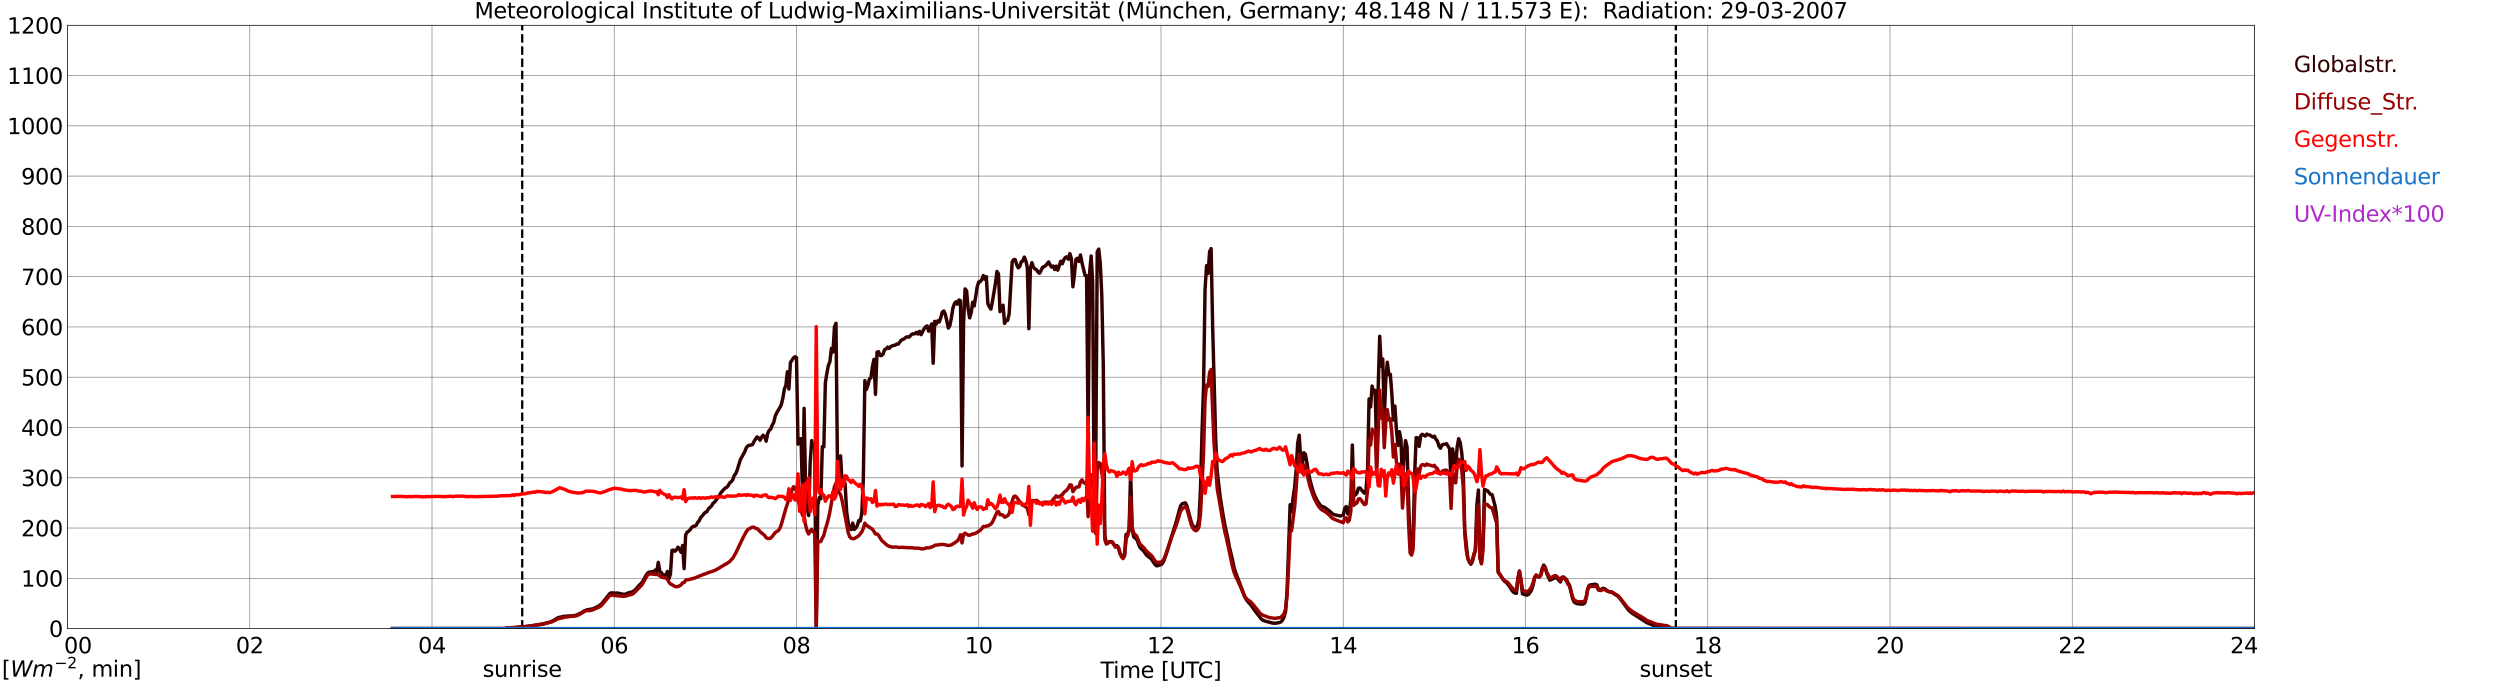 <?xml version="1.0" encoding="utf-8" standalone="no"?>
<!DOCTYPE svg PUBLIC "-//W3C//DTD SVG 1.1//EN"
  "http://www.w3.org/Graphics/SVG/1.1/DTD/svg11.dtd">
<svg xmlns:xlink="http://www.w3.org/1999/xlink" width="1085.4pt" height="296.64pt" viewBox="0 0 1085.4 296.64" xmlns="http://www.w3.org/2000/svg" version="1.1">
 <defs>
  <style type="text/css">*{stroke-linejoin: round; stroke-linecap: butt}</style>
 </defs>
 <g id="figure_1">
  <g id="patch_1">
   <path d="M 0 296.64 
L 1085.4 296.64 
L 1085.4 0 
L 0 0 
z
" style="fill: #ffffff"/>
  </g>
  <g id="axes_1">
   <g id="patch_2">
    <path d="M 29.306 272.909 
L 978.814 272.909 
L 978.814 10.976 
L 29.306 10.976 
z
" style="fill: #ffffff"/>
   </g>
   <g id="patch_3">
    <path d="M 978.814 272.909 
L 978.814 272.909 
L 978.814 10.976 
L 978.814 10.976 
z
" clip-path="url(#p37352d6434)" style="fill: #d3d3d3; opacity: 0.25; stroke: #d3d3d3; stroke-linejoin: miter"/>
   </g>
   <g id="matplotlib.axis_1">
    <g id="xtick_1">
     <g id="line2d_1">
      <path d="M 29.306 272.909 
L 29.306 10.976 
" clip-path="url(#p37352d6434)" style="fill: none; stroke: #808080; stroke-width: 0.3; stroke-linecap: square"/>
     </g>
     <g id="line2d_2"/>
     <g id="text_1">
      <!--    00 -->
      <g transform="translate(18.733 283.627) scale(0.095 -0.095)">
       <defs>
        <path id="DejaVuSans-20" transform="scale(0.016)"/>
        <path id="DejaVuSans-30" d="M 2034 4250 
Q 1547 4250 1301 3770 
Q 1056 3291 1056 2328 
Q 1056 1369 1301 889 
Q 1547 409 2034 409 
Q 2525 409 2770 889 
Q 3016 1369 3016 2328 
Q 3016 3291 2770 3770 
Q 2525 4250 2034 4250 
z
M 2034 4750 
Q 2819 4750 3233 4129 
Q 3647 3509 3647 2328 
Q 3647 1150 3233 529 
Q 2819 -91 2034 -91 
Q 1250 -91 836 529 
Q 422 1150 422 2328 
Q 422 3509 836 4129 
Q 1250 4750 2034 4750 
z
" transform="scale(0.016)"/>
       </defs>
       <use xlink:href="#DejaVuSans-20"/>
       <use xlink:href="#DejaVuSans-20" transform="translate(31.787 0)"/>
       <use xlink:href="#DejaVuSans-20" transform="translate(63.574 0)"/>
       <use xlink:href="#DejaVuSans-30" transform="translate(95.361 0)"/>
       <use xlink:href="#DejaVuSans-30" transform="translate(158.984 0)"/>
      </g>
     </g>
    </g>
    <g id="xtick_2">
     <g id="line2d_3">
      <path d="M 108.431 272.909 
L 108.431 10.976 
" clip-path="url(#p37352d6434)" style="fill: none; stroke: #808080; stroke-width: 0.3; stroke-linecap: square"/>
     </g>
     <g id="line2d_4"/>
     <g id="text_2">
      <!-- 02 -->
      <g transform="translate(102.387 283.627) scale(0.095 -0.095)">
       <defs>
        <path id="DejaVuSans-32" d="M 1228 531 
L 3431 531 
L 3431 0 
L 469 0 
L 469 531 
Q 828 903 1448 1529 
Q 2069 2156 2228 2338 
Q 2531 2678 2651 2914 
Q 2772 3150 2772 3378 
Q 2772 3750 2511 3984 
Q 2250 4219 1831 4219 
Q 1534 4219 1204 4116 
Q 875 4013 500 3803 
L 500 4441 
Q 881 4594 1212 4672 
Q 1544 4750 1819 4750 
Q 2544 4750 2975 4387 
Q 3406 4025 3406 3419 
Q 3406 3131 3298 2873 
Q 3191 2616 2906 2266 
Q 2828 2175 2409 1742 
Q 1991 1309 1228 531 
z
" transform="scale(0.016)"/>
       </defs>
       <use xlink:href="#DejaVuSans-30"/>
       <use xlink:href="#DejaVuSans-32" transform="translate(63.623 0)"/>
      </g>
     </g>
    </g>
    <g id="xtick_3">
     <g id="line2d_5">
      <path d="M 187.557 272.909 
L 187.557 10.976 
" clip-path="url(#p37352d6434)" style="fill: none; stroke: #808080; stroke-width: 0.3; stroke-linecap: square"/>
     </g>
     <g id="line2d_6"/>
     <g id="text_3">
      <!-- 04 -->
      <g transform="translate(181.513 283.627) scale(0.095 -0.095)">
       <defs>
        <path id="DejaVuSans-34" d="M 2419 4116 
L 825 1625 
L 2419 1625 
L 2419 4116 
z
M 2253 4666 
L 3047 4666 
L 3047 1625 
L 3713 1625 
L 3713 1100 
L 3047 1100 
L 3047 0 
L 2419 0 
L 2419 1100 
L 313 1100 
L 313 1709 
L 2253 4666 
z
" transform="scale(0.016)"/>
       </defs>
       <use xlink:href="#DejaVuSans-30"/>
       <use xlink:href="#DejaVuSans-34" transform="translate(63.623 0)"/>
      </g>
     </g>
    </g>
    <g id="xtick_4">
     <g id="line2d_7">
      <path d="M 266.683 272.909 
L 266.683 10.976 
" clip-path="url(#p37352d6434)" style="fill: none; stroke: #808080; stroke-width: 0.3; stroke-linecap: square"/>
     </g>
     <g id="line2d_8"/>
     <g id="text_4">
      <!-- 06 -->
      <g transform="translate(260.638 283.627) scale(0.095 -0.095)">
       <defs>
        <path id="DejaVuSans-36" d="M 2113 2584 
Q 1688 2584 1439 2293 
Q 1191 2003 1191 1497 
Q 1191 994 1439 701 
Q 1688 409 2113 409 
Q 2538 409 2786 701 
Q 3034 994 3034 1497 
Q 3034 2003 2786 2293 
Q 2538 2584 2113 2584 
z
M 3366 4563 
L 3366 3988 
Q 3128 4100 2886 4159 
Q 2644 4219 2406 4219 
Q 1781 4219 1451 3797 
Q 1122 3375 1075 2522 
Q 1259 2794 1537 2939 
Q 1816 3084 2150 3084 
Q 2853 3084 3261 2657 
Q 3669 2231 3669 1497 
Q 3669 778 3244 343 
Q 2819 -91 2113 -91 
Q 1303 -91 875 529 
Q 447 1150 447 2328 
Q 447 3434 972 4092 
Q 1497 4750 2381 4750 
Q 2619 4750 2861 4703 
Q 3103 4656 3366 4563 
z
" transform="scale(0.016)"/>
       </defs>
       <use xlink:href="#DejaVuSans-30"/>
       <use xlink:href="#DejaVuSans-36" transform="translate(63.623 0)"/>
      </g>
     </g>
    </g>
    <g id="xtick_5">
     <g id="line2d_9">
      <path d="M 345.808 272.909 
L 345.808 10.976 
" clip-path="url(#p37352d6434)" style="fill: none; stroke: #808080; stroke-width: 0.3; stroke-linecap: square"/>
     </g>
     <g id="line2d_10"/>
     <g id="text_5">
      <!-- 08 -->
      <g transform="translate(339.764 283.627) scale(0.095 -0.095)">
       <defs>
        <path id="DejaVuSans-38" d="M 2034 2216 
Q 1584 2216 1326 1975 
Q 1069 1734 1069 1313 
Q 1069 891 1326 650 
Q 1584 409 2034 409 
Q 2484 409 2743 651 
Q 3003 894 3003 1313 
Q 3003 1734 2745 1975 
Q 2488 2216 2034 2216 
z
M 1403 2484 
Q 997 2584 770 2862 
Q 544 3141 544 3541 
Q 544 4100 942 4425 
Q 1341 4750 2034 4750 
Q 2731 4750 3128 4425 
Q 3525 4100 3525 3541 
Q 3525 3141 3298 2862 
Q 3072 2584 2669 2484 
Q 3125 2378 3379 2068 
Q 3634 1759 3634 1313 
Q 3634 634 3220 271 
Q 2806 -91 2034 -91 
Q 1263 -91 848 271 
Q 434 634 434 1313 
Q 434 1759 690 2068 
Q 947 2378 1403 2484 
z
M 1172 3481 
Q 1172 3119 1398 2916 
Q 1625 2713 2034 2713 
Q 2441 2713 2670 2916 
Q 2900 3119 2900 3481 
Q 2900 3844 2670 4047 
Q 2441 4250 2034 4250 
Q 1625 4250 1398 4047 
Q 1172 3844 1172 3481 
z
" transform="scale(0.016)"/>
       </defs>
       <use xlink:href="#DejaVuSans-30"/>
       <use xlink:href="#DejaVuSans-38" transform="translate(63.623 0)"/>
      </g>
     </g>
    </g>
    <g id="xtick_6">
     <g id="line2d_11">
      <path d="M 424.934 272.909 
L 424.934 10.976 
" clip-path="url(#p37352d6434)" style="fill: none; stroke: #808080; stroke-width: 0.3; stroke-linecap: square"/>
     </g>
     <g id="line2d_12"/>
     <g id="text_6">
      <!-- 10 -->
      <g transform="translate(418.89 283.627) scale(0.095 -0.095)">
       <defs>
        <path id="DejaVuSans-31" d="M 794 531 
L 1825 531 
L 1825 4091 
L 703 3866 
L 703 4441 
L 1819 4666 
L 2450 4666 
L 2450 531 
L 3481 531 
L 3481 0 
L 794 0 
L 794 531 
z
" transform="scale(0.016)"/>
       </defs>
       <use xlink:href="#DejaVuSans-31"/>
       <use xlink:href="#DejaVuSans-30" transform="translate(63.623 0)"/>
      </g>
     </g>
    </g>
    <g id="xtick_7">
     <g id="line2d_13">
      <path d="M 504.06 272.909 
L 504.06 10.976 
" clip-path="url(#p37352d6434)" style="fill: none; stroke: #808080; stroke-width: 0.3; stroke-linecap: square"/>
     </g>
     <g id="line2d_14"/>
     <g id="text_7">
      <!-- 12 -->
      <g transform="translate(498.015 283.627) scale(0.095 -0.095)">
       <use xlink:href="#DejaVuSans-31"/>
       <use xlink:href="#DejaVuSans-32" transform="translate(63.623 0)"/>
      </g>
     </g>
    </g>
    <g id="xtick_8">
     <g id="line2d_15">
      <path d="M 583.185 272.909 
L 583.185 10.976 
" clip-path="url(#p37352d6434)" style="fill: none; stroke: #808080; stroke-width: 0.3; stroke-linecap: square"/>
     </g>
     <g id="line2d_16"/>
     <g id="text_8">
      <!-- 14 -->
      <g transform="translate(577.141 283.627) scale(0.095 -0.095)">
       <use xlink:href="#DejaVuSans-31"/>
       <use xlink:href="#DejaVuSans-34" transform="translate(63.623 0)"/>
      </g>
     </g>
    </g>
    <g id="xtick_9">
     <g id="line2d_17">
      <path d="M 662.311 272.909 
L 662.311 10.976 
" clip-path="url(#p37352d6434)" style="fill: none; stroke: #808080; stroke-width: 0.3; stroke-linecap: square"/>
     </g>
     <g id="line2d_18"/>
     <g id="text_9">
      <!-- 16 -->
      <g transform="translate(656.267 283.627) scale(0.095 -0.095)">
       <use xlink:href="#DejaVuSans-31"/>
       <use xlink:href="#DejaVuSans-36" transform="translate(63.623 0)"/>
      </g>
     </g>
    </g>
    <g id="xtick_10">
     <g id="line2d_19">
      <path d="M 741.437 272.909 
L 741.437 10.976 
" clip-path="url(#p37352d6434)" style="fill: none; stroke: #808080; stroke-width: 0.3; stroke-linecap: square"/>
     </g>
     <g id="line2d_20"/>
     <g id="text_10">
      <!-- 18 -->
      <g transform="translate(735.392 283.627) scale(0.095 -0.095)">
       <use xlink:href="#DejaVuSans-31"/>
       <use xlink:href="#DejaVuSans-38" transform="translate(63.623 0)"/>
      </g>
     </g>
    </g>
    <g id="xtick_11">
     <g id="line2d_21">
      <path d="M 820.562 272.909 
L 820.562 10.976 
" clip-path="url(#p37352d6434)" style="fill: none; stroke: #808080; stroke-width: 0.3; stroke-linecap: square"/>
     </g>
     <g id="line2d_22"/>
     <g id="text_11">
      <!-- 20 -->
      <g transform="translate(814.518 283.627) scale(0.095 -0.095)">
       <use xlink:href="#DejaVuSans-32"/>
       <use xlink:href="#DejaVuSans-30" transform="translate(63.623 0)"/>
      </g>
     </g>
    </g>
    <g id="xtick_12">
     <g id="line2d_23">
      <path d="M 899.688 272.909 
L 899.688 10.976 
" clip-path="url(#p37352d6434)" style="fill: none; stroke: #808080; stroke-width: 0.3; stroke-linecap: square"/>
     </g>
     <g id="line2d_24"/>
     <g id="text_12">
      <!-- 22 -->
      <g transform="translate(893.644 283.627) scale(0.095 -0.095)">
       <use xlink:href="#DejaVuSans-32"/>
       <use xlink:href="#DejaVuSans-32" transform="translate(63.623 0)"/>
      </g>
     </g>
    </g>
    <g id="xtick_13">
     <g id="line2d_25">
      <path d="M 978.814 272.909 
L 978.814 10.976 
" clip-path="url(#p37352d6434)" style="fill: none; stroke: #808080; stroke-width: 0.3; stroke-linecap: square"/>
     </g>
     <g id="line2d_26"/>
     <g id="text_13">
      <!-- 24    -->
      <g transform="translate(968.241 283.627) scale(0.095 -0.095)">
       <use xlink:href="#DejaVuSans-32"/>
       <use xlink:href="#DejaVuSans-34" transform="translate(63.623 0)"/>
       <use xlink:href="#DejaVuSans-20" transform="translate(127.246 0)"/>
       <use xlink:href="#DejaVuSans-20" transform="translate(159.033 0)"/>
       <use xlink:href="#DejaVuSans-20" transform="translate(190.82 0)"/>
      </g>
     </g>
    </g>
    <g id="text_14">
     <!-- Time [UTC] -->
     <g transform="translate(477.806 294.322) scale(0.095 -0.095)">
      <defs>
       <path id="DejaVuSans-54" d="M -19 4666 
L 3928 4666 
L 3928 4134 
L 2272 4134 
L 2272 0 
L 1638 0 
L 1638 4134 
L -19 4134 
L -19 4666 
z
" transform="scale(0.016)"/>
       <path id="DejaVuSans-69" d="M 603 3500 
L 1178 3500 
L 1178 0 
L 603 0 
L 603 3500 
z
M 603 4863 
L 1178 4863 
L 1178 4134 
L 603 4134 
L 603 4863 
z
" transform="scale(0.016)"/>
       <path id="DejaVuSans-6d" d="M 3328 2828 
Q 3544 3216 3844 3400 
Q 4144 3584 4550 3584 
Q 5097 3584 5394 3201 
Q 5691 2819 5691 2113 
L 5691 0 
L 5113 0 
L 5113 2094 
Q 5113 2597 4934 2840 
Q 4756 3084 4391 3084 
Q 3944 3084 3684 2787 
Q 3425 2491 3425 1978 
L 3425 0 
L 2847 0 
L 2847 2094 
Q 2847 2600 2669 2842 
Q 2491 3084 2119 3084 
Q 1678 3084 1418 2786 
Q 1159 2488 1159 1978 
L 1159 0 
L 581 0 
L 581 3500 
L 1159 3500 
L 1159 2956 
Q 1356 3278 1631 3431 
Q 1906 3584 2284 3584 
Q 2666 3584 2933 3390 
Q 3200 3197 3328 2828 
z
" transform="scale(0.016)"/>
       <path id="DejaVuSans-65" d="M 3597 1894 
L 3597 1613 
L 953 1613 
Q 991 1019 1311 708 
Q 1631 397 2203 397 
Q 2534 397 2845 478 
Q 3156 559 3463 722 
L 3463 178 
Q 3153 47 2828 -22 
Q 2503 -91 2169 -91 
Q 1331 -91 842 396 
Q 353 884 353 1716 
Q 353 2575 817 3079 
Q 1281 3584 2069 3584 
Q 2775 3584 3186 3129 
Q 3597 2675 3597 1894 
z
M 3022 2063 
Q 3016 2534 2758 2815 
Q 2500 3097 2075 3097 
Q 1594 3097 1305 2825 
Q 1016 2553 972 2059 
L 3022 2063 
z
" transform="scale(0.016)"/>
       <path id="DejaVuSans-5b" d="M 550 4863 
L 1875 4863 
L 1875 4416 
L 1125 4416 
L 1125 -397 
L 1875 -397 
L 1875 -844 
L 550 -844 
L 550 4863 
z
" transform="scale(0.016)"/>
       <path id="DejaVuSans-55" d="M 556 4666 
L 1191 4666 
L 1191 1831 
Q 1191 1081 1462 751 
Q 1734 422 2344 422 
Q 2950 422 3222 751 
Q 3494 1081 3494 1831 
L 3494 4666 
L 4128 4666 
L 4128 1753 
Q 4128 841 3676 375 
Q 3225 -91 2344 -91 
Q 1459 -91 1007 375 
Q 556 841 556 1753 
L 556 4666 
z
" transform="scale(0.016)"/>
       <path id="DejaVuSans-43" d="M 4122 4306 
L 4122 3641 
Q 3803 3938 3442 4084 
Q 3081 4231 2675 4231 
Q 1875 4231 1450 3742 
Q 1025 3253 1025 2328 
Q 1025 1406 1450 917 
Q 1875 428 2675 428 
Q 3081 428 3442 575 
Q 3803 722 4122 1019 
L 4122 359 
Q 3791 134 3420 21 
Q 3050 -91 2638 -91 
Q 1578 -91 968 557 
Q 359 1206 359 2328 
Q 359 3453 968 4101 
Q 1578 4750 2638 4750 
Q 3056 4750 3426 4639 
Q 3797 4528 4122 4306 
z
" transform="scale(0.016)"/>
       <path id="DejaVuSans-5d" d="M 1947 4863 
L 1947 -844 
L 622 -844 
L 622 -397 
L 1369 -397 
L 1369 4416 
L 622 4416 
L 622 4863 
L 1947 4863 
z
" transform="scale(0.016)"/>
      </defs>
      <use xlink:href="#DejaVuSans-54"/>
      <use xlink:href="#DejaVuSans-69" transform="translate(57.959 0)"/>
      <use xlink:href="#DejaVuSans-6d" transform="translate(85.742 0)"/>
      <use xlink:href="#DejaVuSans-65" transform="translate(183.154 0)"/>
      <use xlink:href="#DejaVuSans-20" transform="translate(244.678 0)"/>
      <use xlink:href="#DejaVuSans-5b" transform="translate(276.465 0)"/>
      <use xlink:href="#DejaVuSans-55" transform="translate(315.479 0)"/>
      <use xlink:href="#DejaVuSans-54" transform="translate(388.672 0)"/>
      <use xlink:href="#DejaVuSans-43" transform="translate(443.881 0)"/>
      <use xlink:href="#DejaVuSans-5d" transform="translate(513.705 0)"/>
     </g>
    </g>
   </g>
   <g id="matplotlib.axis_2">
    <g id="ytick_1">
     <g id="line2d_27">
      <path d="M 29.306 272.909 
L 978.814 272.909 
" clip-path="url(#p37352d6434)" style="fill: none; stroke: #808080; stroke-width: 0.3; stroke-linecap: square"/>
     </g>
     <g id="line2d_28"/>
     <g id="text_15">
      <!-- 0 -->
      <g transform="translate(21.261 276.518) scale(0.095 -0.095)">
       <use xlink:href="#DejaVuSans-30"/>
      </g>
     </g>
    </g>
    <g id="ytick_2">
     <g id="line2d_29">
      <path d="M 29.306 251.081 
L 978.814 251.081 
" clip-path="url(#p37352d6434)" style="fill: none; stroke: #808080; stroke-width: 0.3; stroke-linecap: square"/>
     </g>
     <g id="line2d_30"/>
     <g id="text_16">
      <!-- 100 -->
      <g transform="translate(9.173 254.69) scale(0.095 -0.095)">
       <use xlink:href="#DejaVuSans-31"/>
       <use xlink:href="#DejaVuSans-30" transform="translate(63.623 0)"/>
       <use xlink:href="#DejaVuSans-30" transform="translate(127.246 0)"/>
      </g>
     </g>
    </g>
    <g id="ytick_3">
     <g id="line2d_31">
      <path d="M 29.306 229.253 
L 978.814 229.253 
" clip-path="url(#p37352d6434)" style="fill: none; stroke: #808080; stroke-width: 0.3; stroke-linecap: square"/>
     </g>
     <g id="line2d_32"/>
     <g id="text_17">
      <!-- 200 -->
      <g transform="translate(9.173 232.863) scale(0.095 -0.095)">
       <use xlink:href="#DejaVuSans-32"/>
       <use xlink:href="#DejaVuSans-30" transform="translate(63.623 0)"/>
       <use xlink:href="#DejaVuSans-30" transform="translate(127.246 0)"/>
      </g>
     </g>
    </g>
    <g id="ytick_4">
     <g id="line2d_33">
      <path d="M 29.306 207.426 
L 978.814 207.426 
" clip-path="url(#p37352d6434)" style="fill: none; stroke: #808080; stroke-width: 0.3; stroke-linecap: square"/>
     </g>
     <g id="line2d_34"/>
     <g id="text_18">
      <!-- 300 -->
      <g transform="translate(9.173 211.035) scale(0.095 -0.095)">
       <defs>
        <path id="DejaVuSans-33" d="M 2597 2516 
Q 3050 2419 3304 2112 
Q 3559 1806 3559 1356 
Q 3559 666 3084 287 
Q 2609 -91 1734 -91 
Q 1441 -91 1130 -33 
Q 819 25 488 141 
L 488 750 
Q 750 597 1062 519 
Q 1375 441 1716 441 
Q 2309 441 2620 675 
Q 2931 909 2931 1356 
Q 2931 1769 2642 2001 
Q 2353 2234 1838 2234 
L 1294 2234 
L 1294 2753 
L 1863 2753 
Q 2328 2753 2575 2939 
Q 2822 3125 2822 3475 
Q 2822 3834 2567 4026 
Q 2313 4219 1838 4219 
Q 1578 4219 1281 4162 
Q 984 4106 628 3988 
L 628 4550 
Q 988 4650 1302 4700 
Q 1616 4750 1894 4750 
Q 2613 4750 3031 4423 
Q 3450 4097 3450 3541 
Q 3450 3153 3228 2886 
Q 3006 2619 2597 2516 
z
" transform="scale(0.016)"/>
       </defs>
       <use xlink:href="#DejaVuSans-33"/>
       <use xlink:href="#DejaVuSans-30" transform="translate(63.623 0)"/>
       <use xlink:href="#DejaVuSans-30" transform="translate(127.246 0)"/>
      </g>
     </g>
    </g>
    <g id="ytick_5">
     <g id="line2d_35">
      <path d="M 29.306 185.598 
L 978.814 185.598 
" clip-path="url(#p37352d6434)" style="fill: none; stroke: #808080; stroke-width: 0.3; stroke-linecap: square"/>
     </g>
     <g id="line2d_36"/>
     <g id="text_19">
      <!-- 400 -->
      <g transform="translate(9.173 189.207) scale(0.095 -0.095)">
       <use xlink:href="#DejaVuSans-34"/>
       <use xlink:href="#DejaVuSans-30" transform="translate(63.623 0)"/>
       <use xlink:href="#DejaVuSans-30" transform="translate(127.246 0)"/>
      </g>
     </g>
    </g>
    <g id="ytick_6">
     <g id="line2d_37">
      <path d="M 29.306 163.77 
L 978.814 163.77 
" clip-path="url(#p37352d6434)" style="fill: none; stroke: #808080; stroke-width: 0.3; stroke-linecap: square"/>
     </g>
     <g id="line2d_38"/>
     <g id="text_20">
      <!-- 500 -->
      <g transform="translate(9.173 167.379) scale(0.095 -0.095)">
       <defs>
        <path id="DejaVuSans-35" d="M 691 4666 
L 3169 4666 
L 3169 4134 
L 1269 4134 
L 1269 2991 
Q 1406 3038 1543 3061 
Q 1681 3084 1819 3084 
Q 2600 3084 3056 2656 
Q 3513 2228 3513 1497 
Q 3513 744 3044 326 
Q 2575 -91 1722 -91 
Q 1428 -91 1123 -41 
Q 819 9 494 109 
L 494 744 
Q 775 591 1075 516 
Q 1375 441 1709 441 
Q 2250 441 2565 725 
Q 2881 1009 2881 1497 
Q 2881 1984 2565 2268 
Q 2250 2553 1709 2553 
Q 1456 2553 1204 2497 
Q 953 2441 691 2322 
L 691 4666 
z
" transform="scale(0.016)"/>
       </defs>
       <use xlink:href="#DejaVuSans-35"/>
       <use xlink:href="#DejaVuSans-30" transform="translate(63.623 0)"/>
       <use xlink:href="#DejaVuSans-30" transform="translate(127.246 0)"/>
      </g>
     </g>
    </g>
    <g id="ytick_7">
     <g id="line2d_39">
      <path d="M 29.306 141.942 
L 978.814 141.942 
" clip-path="url(#p37352d6434)" style="fill: none; stroke: #808080; stroke-width: 0.3; stroke-linecap: square"/>
     </g>
     <g id="line2d_40"/>
     <g id="text_21">
      <!-- 600 -->
      <g transform="translate(9.173 145.551) scale(0.095 -0.095)">
       <use xlink:href="#DejaVuSans-36"/>
       <use xlink:href="#DejaVuSans-30" transform="translate(63.623 0)"/>
       <use xlink:href="#DejaVuSans-30" transform="translate(127.246 0)"/>
      </g>
     </g>
    </g>
    <g id="ytick_8">
     <g id="line2d_41">
      <path d="M 29.306 120.114 
L 978.814 120.114 
" clip-path="url(#p37352d6434)" style="fill: none; stroke: #808080; stroke-width: 0.3; stroke-linecap: square"/>
     </g>
     <g id="line2d_42"/>
     <g id="text_22">
      <!-- 700 -->
      <g transform="translate(9.173 123.724) scale(0.095 -0.095)">
       <defs>
        <path id="DejaVuSans-37" d="M 525 4666 
L 3525 4666 
L 3525 4397 
L 1831 0 
L 1172 0 
L 2766 4134 
L 525 4134 
L 525 4666 
z
" transform="scale(0.016)"/>
       </defs>
       <use xlink:href="#DejaVuSans-37"/>
       <use xlink:href="#DejaVuSans-30" transform="translate(63.623 0)"/>
       <use xlink:href="#DejaVuSans-30" transform="translate(127.246 0)"/>
      </g>
     </g>
    </g>
    <g id="ytick_9">
     <g id="line2d_43">
      <path d="M 29.306 98.287 
L 978.814 98.287 
" clip-path="url(#p37352d6434)" style="fill: none; stroke: #808080; stroke-width: 0.3; stroke-linecap: square"/>
     </g>
     <g id="line2d_44"/>
     <g id="text_23">
      <!-- 800 -->
      <g transform="translate(9.173 101.896) scale(0.095 -0.095)">
       <use xlink:href="#DejaVuSans-38"/>
       <use xlink:href="#DejaVuSans-30" transform="translate(63.623 0)"/>
       <use xlink:href="#DejaVuSans-30" transform="translate(127.246 0)"/>
      </g>
     </g>
    </g>
    <g id="ytick_10">
     <g id="line2d_45">
      <path d="M 29.306 76.459 
L 978.814 76.459 
" clip-path="url(#p37352d6434)" style="fill: none; stroke: #808080; stroke-width: 0.3; stroke-linecap: square"/>
     </g>
     <g id="line2d_46"/>
     <g id="text_24">
      <!-- 900 -->
      <g transform="translate(9.173 80.068) scale(0.095 -0.095)">
       <defs>
        <path id="DejaVuSans-39" d="M 703 97 
L 703 672 
Q 941 559 1184 500 
Q 1428 441 1663 441 
Q 2288 441 2617 861 
Q 2947 1281 2994 2138 
Q 2813 1869 2534 1725 
Q 2256 1581 1919 1581 
Q 1219 1581 811 2004 
Q 403 2428 403 3163 
Q 403 3881 828 4315 
Q 1253 4750 1959 4750 
Q 2769 4750 3195 4129 
Q 3622 3509 3622 2328 
Q 3622 1225 3098 567 
Q 2575 -91 1691 -91 
Q 1453 -91 1209 -44 
Q 966 3 703 97 
z
M 1959 2075 
Q 2384 2075 2632 2365 
Q 2881 2656 2881 3163 
Q 2881 3666 2632 3958 
Q 2384 4250 1959 4250 
Q 1534 4250 1286 3958 
Q 1038 3666 1038 3163 
Q 1038 2656 1286 2365 
Q 1534 2075 1959 2075 
z
" transform="scale(0.016)"/>
       </defs>
       <use xlink:href="#DejaVuSans-39"/>
       <use xlink:href="#DejaVuSans-30" transform="translate(63.623 0)"/>
       <use xlink:href="#DejaVuSans-30" transform="translate(127.246 0)"/>
      </g>
     </g>
    </g>
    <g id="ytick_11">
     <g id="line2d_47">
      <path d="M 29.306 54.631 
L 978.814 54.631 
" clip-path="url(#p37352d6434)" style="fill: none; stroke: #808080; stroke-width: 0.3; stroke-linecap: square"/>
     </g>
     <g id="line2d_48"/>
     <g id="text_25">
      <!-- 1000 -->
      <g transform="translate(3.128 58.24) scale(0.095 -0.095)">
       <use xlink:href="#DejaVuSans-31"/>
       <use xlink:href="#DejaVuSans-30" transform="translate(63.623 0)"/>
       <use xlink:href="#DejaVuSans-30" transform="translate(127.246 0)"/>
       <use xlink:href="#DejaVuSans-30" transform="translate(190.869 0)"/>
      </g>
     </g>
    </g>
    <g id="ytick_12">
     <g id="line2d_49">
      <path d="M 29.306 32.803 
L 978.814 32.803 
" clip-path="url(#p37352d6434)" style="fill: none; stroke: #808080; stroke-width: 0.3; stroke-linecap: square"/>
     </g>
     <g id="line2d_50"/>
     <g id="text_26">
      <!-- 1100 -->
      <g transform="translate(3.128 36.413) scale(0.095 -0.095)">
       <use xlink:href="#DejaVuSans-31"/>
       <use xlink:href="#DejaVuSans-31" transform="translate(63.623 0)"/>
       <use xlink:href="#DejaVuSans-30" transform="translate(127.246 0)"/>
       <use xlink:href="#DejaVuSans-30" transform="translate(190.869 0)"/>
      </g>
     </g>
    </g>
    <g id="ytick_13">
     <g id="line2d_51">
      <path d="M 29.306 10.976 
L 978.814 10.976 
" clip-path="url(#p37352d6434)" style="fill: none; stroke: #808080; stroke-width: 0.3; stroke-linecap: square"/>
     </g>
     <g id="line2d_52"/>
     <g id="text_27">
      <!-- 1200 -->
      <g transform="translate(3.128 14.585) scale(0.095 -0.095)">
       <use xlink:href="#DejaVuSans-31"/>
       <use xlink:href="#DejaVuSans-32" transform="translate(63.623 0)"/>
       <use xlink:href="#DejaVuSans-30" transform="translate(127.246 0)"/>
       <use xlink:href="#DejaVuSans-30" transform="translate(190.869 0)"/>
      </g>
     </g>
    </g>
   </g>
   <g id="line2d_53">
    <path d="M 226.724 272.909 
L 226.724 10.976 
" clip-path="url(#p37352d6434)" style="fill: none; stroke-dasharray: 3.7,1.6; stroke-dashoffset: 0; stroke: #000000"/>
   </g>
   <g id="line2d_54">
    <path d="M 727.59 272.909 
L 727.59 10.976 
" clip-path="url(#p37352d6434)" style="fill: none; stroke-dasharray: 3.7,1.6; stroke-dashoffset: 0; stroke: #000000"/>
   </g>
   <g id="line2d_55">
    <path d="M 170.413 272.909 
L 219.207 272.909 
L 219.867 272.749 
L 221.186 272.708 
L 225.801 272.217 
L 227.12 272.217 
L 229.757 271.806 
L 233.054 271.357 
L 234.373 271.071 
L 235.692 270.866 
L 238.989 270.047 
L 240.308 269.39 
L 242.286 268.161 
L 244.923 267.589 
L 246.901 267.426 
L 248.88 267.343 
L 250.198 267.098 
L 252.836 265.828 
L 253.495 265.295 
L 254.814 264.763 
L 257.451 264.313 
L 260.089 263.043 
L 261.408 261.897 
L 264.705 257.76 
L 265.364 257.391 
L 267.342 257.514 
L 268.002 257.433 
L 269.32 257.76 
L 270.639 258.007 
L 271.298 258.007 
L 271.958 257.802 
L 272.617 257.474 
L 274.595 256.942 
L 275.255 256.531 
L 275.914 255.918 
L 277.233 254.403 
L 278.552 253.091 
L 279.211 252.151 
L 280.53 249.693 
L 281.189 248.833 
L 281.849 248.383 
L 283.167 248.219 
L 283.827 248.136 
L 284.486 247.482 
L 285.145 248.219 
L 285.805 244.164 
L 286.464 248.136 
L 287.124 248.547 
L 287.783 249.61 
L 289.102 249.651 
L 289.761 248.095 
L 290.42 251.249 
L 291.08 249.202 
L 291.739 238.962 
L 292.399 238.84 
L 293.058 239.331 
L 293.717 238.635 
L 294.377 237.57 
L 295.036 238.554 
L 295.696 239.783 
L 296.355 236.834 
L 297.014 246.866 
L 297.674 232.287 
L 298.333 231.019 
L 298.992 230.65 
L 299.652 229.954 
L 300.311 229.011 
L 300.971 228.52 
L 301.63 228.439 
L 302.289 228.029 
L 302.949 226.719 
L 303.608 226.023 
L 304.267 224.589 
L 304.927 223.975 
L 305.586 223.074 
L 306.246 222.419 
L 306.905 222.172 
L 307.564 220.902 
L 308.883 219.715 
L 309.543 218.569 
L 310.202 218.036 
L 312.18 215.414 
L 312.839 214.146 
L 314.158 212.59 
L 314.818 211.935 
L 315.477 211.608 
L 316.136 210.87 
L 316.796 209.641 
L 317.455 209.15 
L 318.114 208.331 
L 318.774 206.406 
L 319.433 205.627 
L 320.093 203.99 
L 321.411 199.648 
L 323.39 196.003 
L 324.049 194.324 
L 324.708 193.547 
L 325.368 193.342 
L 326.686 193.054 
L 327.346 191.703 
L 328.665 189.697 
L 329.324 190.066 
L 329.983 191.131 
L 330.643 189.819 
L 331.302 188.959 
L 331.961 189.492 
L 332.621 191.539 
L 333.28 188.263 
L 333.94 186.831 
L 334.599 186.34 
L 335.258 184.578 
L 335.918 183.391 
L 336.577 180.647 
L 337.236 179.213 
L 338.555 177.002 
L 339.215 175.69 
L 339.874 172.907 
L 340.533 168.934 
L 341.193 167.337 
L 341.852 161.4 
L 342.512 168.893 
L 343.171 157.385 
L 344.49 155.419 
L 345.149 154.888 
L 345.808 155.255 
L 346.468 192.81 
L 347.127 190.516 
L 347.787 190.474 
L 348.446 216.357 
L 349.105 177.288 
L 349.765 212.138 
L 350.424 220.863 
L 351.083 223.812 
L 351.743 200.999 
L 352.402 191.295 
L 353.062 194.407 
L 353.721 193.956 
L 354.38 272.909 
L 355.04 219.424 
L 355.699 216.067 
L 356.359 216.517 
L 357.018 193.912 
L 357.677 193.993 
L 358.337 166.267 
L 358.996 162.008 
L 359.655 158.651 
L 360.315 157.012 
L 360.974 151.239 
L 361.634 152.876 
L 362.293 141.942 
L 362.952 140.344 
L 363.612 204.108 
L 364.271 207.589 
L 364.93 197.924 
L 365.59 209.556 
L 366.249 207.343 
L 366.909 210.006 
L 367.568 222.087 
L 368.227 226.837 
L 368.887 229.539 
L 369.546 229.908 
L 370.206 227.123 
L 370.865 229.867 
L 371.524 229.295 
L 372.184 228.23 
L 372.843 225.977 
L 373.502 226.182 
L 374.162 222.864 
L 374.821 208.122 
L 375.481 165.243 
L 376.14 169.094 
L 376.799 167.293 
L 377.459 164.547 
L 378.118 164.056 
L 378.777 159.143 
L 379.437 156.03 
L 380.096 171.224 
L 380.756 152.917 
L 381.415 152.673 
L 382.074 154.31 
L 382.734 154.393 
L 383.393 153.696 
L 384.053 151.813 
L 384.712 151.483 
L 385.371 150.706 
L 386.031 151.28 
L 386.69 150.459 
L 388.009 149.929 
L 388.668 149.888 
L 389.328 149.355 
L 389.987 149.396 
L 391.306 147.676 
L 392.624 147.061 
L 393.284 146.447 
L 393.943 146.201 
L 394.603 146.406 
L 395.921 145.096 
L 396.581 144.933 
L 397.24 144.933 
L 397.899 144.276 
L 398.559 145.013 
L 399.218 143.826 
L 399.878 145.299 
L 401.196 142.802 
L 401.856 141.901 
L 402.515 141.493 
L 403.175 143.785 
L 404.493 140.633 
L 405.153 157.708 
L 405.812 139.526 
L 406.471 140.713 
L 407.131 139.279 
L 407.79 139.773 
L 408.45 137.889 
L 409.109 135.512 
L 409.768 135.021 
L 410.428 136.496 
L 411.746 142.433 
L 412.406 141.246 
L 413.065 137.928 
L 413.725 133.67 
L 414.384 131.827 
L 415.043 131.009 
L 415.703 132.072 
L 416.362 130.229 
L 417.022 130.598 
L 417.681 202.307 
L 418.34 140.264 
L 419 125.438 
L 419.659 126.257 
L 420.318 133.997 
L 420.978 138.011 
L 421.637 135.8 
L 422.297 131.212 
L 422.956 132.851 
L 424.275 124.497 
L 424.934 122.409 
L 425.593 122.284 
L 426.253 121.385 
L 426.912 119.623 
L 427.572 121.26 
L 428.231 120.114 
L 428.89 131.869 
L 429.55 133.22 
L 430.209 134.202 
L 430.869 130.926 
L 432.187 122.98 
L 432.847 117.862 
L 433.506 118.927 
L 434.165 135.309 
L 434.825 133.22 
L 435.484 132.524 
L 436.144 140.386 
L 436.803 139.157 
L 437.462 139.076 
L 438.122 136.372 
L 439.44 113.767 
L 440.1 112.743 
L 440.759 112.702 
L 441.419 114.954 
L 442.078 116.264 
L 442.737 115.692 
L 443.397 113.645 
L 444.056 113.317 
L 444.716 111.637 
L 445.375 113.193 
L 446.034 116.225 
L 446.694 142.719 
L 447.353 116.347 
L 448.012 114.053 
L 448.672 116.02 
L 449.331 116.757 
L 449.991 117.085 
L 450.65 118.109 
L 451.309 118.641 
L 451.969 117.493 
L 452.628 116.1 
L 453.947 115.365 
L 455.266 113.725 
L 455.925 115.037 
L 456.584 115.978 
L 457.244 115.487 
L 457.903 117.002 
L 458.563 115.568 
L 459.222 117.288 
L 460.541 113.44 
L 461.2 114.505 
L 461.859 112.743 
L 462.519 111.761 
L 463.178 111.514 
L 463.838 112.538 
L 464.497 110.122 
L 465.156 112.294 
L 465.816 124.497 
L 466.475 119.132 
L 467.134 112.621 
L 467.794 112.128 
L 468.453 113.481 
L 469.113 110.696 
L 469.772 114.177 
L 471.091 119.582 
L 471.75 119.704 
L 472.409 188.996 
L 473.069 118.353 
L 473.728 111.145 
L 474.388 122.531 
L 475.047 218.647 
L 475.706 206.524 
L 476.366 109.345 
L 477.025 108.157 
L 477.685 114.177 
L 478.344 128.018 
L 479.003 158.488 
L 479.663 232.816 
L 480.322 235.642 
L 480.981 235.642 
L 481.641 235.19 
L 482.3 235.11 
L 482.96 235.396 
L 484.278 237.443 
L 484.938 236.91 
L 485.597 237.607 
L 486.256 240.106 
L 486.916 241.374 
L 487.575 241.948 
L 488.235 240.597 
L 488.894 232.039 
L 489.553 232.571 
L 490.213 230.155 
L 490.872 204.682 
L 491.532 229.786 
L 492.191 233.021 
L 492.85 233.676 
L 493.51 234.127 
L 494.828 237.485 
L 495.488 238.264 
L 496.147 238.836 
L 496.807 239.615 
L 497.466 240.639 
L 498.125 241.335 
L 499.444 242.317 
L 500.103 243.055 
L 501.422 245.019 
L 502.082 245.635 
L 502.741 245.594 
L 503.4 245.308 
L 504.06 245.144 
L 504.719 244.528 
L 505.379 243.299 
L 506.697 239.41 
L 509.335 230.768 
L 510.654 226.632 
L 511.972 221.596 
L 512.632 219.507 
L 513.291 218.686 
L 514.61 218.32 
L 515.269 219.466 
L 517.247 226.795 
L 517.907 228.31 
L 518.566 229.007 
L 519.226 229.048 
L 519.885 228.107 
L 520.544 225.567 
L 521.204 212.258 
L 521.863 187.687 
L 522.522 168.317 
L 523.182 125.807 
L 523.841 115.365 
L 524.501 118.763 
L 525.16 109.262 
L 525.819 107.952 
L 526.479 141.779 
L 527.797 190.511 
L 528.457 204.64 
L 529.776 215.903 
L 531.094 224.093 
L 531.754 227.738 
L 533.073 233.759 
L 533.732 237.404 
L 535.051 242.85 
L 535.71 246.168 
L 536.369 248.337 
L 538.348 253.497 
L 540.326 258.863 
L 540.985 260.131 
L 541.644 261.074 
L 542.963 262.547 
L 544.941 265.291 
L 547.579 268.731 
L 548.238 269.222 
L 548.898 269.552 
L 552.195 270.451 
L 553.513 270.615 
L 555.491 270.287 
L 556.151 269.96 
L 556.81 269.222 
L 557.47 267.995 
L 558.129 265.579 
L 558.788 256.896 
L 560.107 219.138 
L 560.766 222.087 
L 561.426 216.067 
L 562.085 211.44 
L 562.745 203.985 
L 563.404 192.314 
L 564.063 188.955 
L 564.723 199.358 
L 565.382 202.348 
L 566.042 196.531 
L 566.701 197.147 
L 567.36 200.545 
L 568.02 204.928 
L 568.679 208.122 
L 569.998 213.035 
L 570.657 214.838 
L 571.976 217.541 
L 573.295 219.424 
L 573.954 219.876 
L 574.613 220.079 
L 575.273 220.406 
L 577.251 221.882 
L 578.57 223.111 
L 579.229 223.438 
L 581.867 224.01 
L 582.526 223.888 
L 583.185 223.644 
L 583.845 220.612 
L 584.504 219.915 
L 585.164 223.152 
L 585.823 222.127 
L 586.482 216.966 
L 587.142 193.216 
L 587.801 215.166 
L 588.46 214.88 
L 589.12 214.059 
L 589.779 211.972 
L 590.439 211.848 
L 591.757 213.487 
L 592.417 214.142 
L 593.076 212.872 
L 593.736 203.78 
L 594.395 173.23 
L 595.054 176.67 
L 595.714 167.62 
L 596.373 170.118 
L 597.032 169.504 
L 597.692 195.796 
L 598.351 168.439 
L 599.011 145.996 
L 599.67 158.979 
L 600.329 155.866 
L 600.989 181.544 
L 601.648 164.794 
L 602.307 157.259 
L 602.967 162.663 
L 603.626 162.541 
L 604.286 171.06 
L 604.945 182.404 
L 605.604 176.301 
L 606.264 186.499 
L 606.923 193.419 
L 607.582 187.44 
L 608.242 190.841 
L 608.901 210.006 
L 609.561 198.088 
L 610.22 191.29 
L 610.879 193.993 
L 611.539 217.499 
L 612.198 235.027 
L 612.858 236.583 
L 613.517 233.47 
L 614.176 206.402 
L 614.836 189.981 
L 615.495 190.103 
L 616.154 193.788 
L 616.814 189.16 
L 617.473 188.547 
L 618.792 189.324 
L 619.451 188.464 
L 620.111 188.791 
L 620.77 188.874 
L 622.089 189.776 
L 622.748 189.365 
L 623.408 190.675 
L 624.067 191.496 
L 624.726 193.665 
L 625.386 194.608 
L 626.045 193.133 
L 628.023 192.642 
L 629.342 194.772 
L 630.001 209.473 
L 630.661 194.894 
L 631.32 199.685 
L 631.98 202.798 
L 632.639 194.034 
L 633.298 190.472 
L 633.958 192.192 
L 634.617 196.531 
L 635.276 204.271 
L 635.936 230.277 
L 637.255 242.481 
L 637.914 244.037 
L 638.573 244.98 
L 639.233 243.874 
L 640.552 238.63 
L 641.211 219.097 
L 641.87 212.749 
L 642.53 242.359 
L 643.189 244.323 
L 643.848 235.684 
L 644.508 212.463 
L 645.827 213.077 
L 647.145 214.675 
L 647.805 214.755 
L 649.123 219.793 
L 649.783 224.34 
L 650.442 248.501 
L 653.08 252.188 
L 654.399 253.334 
L 655.717 255.176 
L 656.377 256.283 
L 657.036 257.06 
L 657.695 257.47 
L 658.355 257.592 
L 659.014 251.245 
L 659.674 247.888 
L 660.333 252.351 
L 660.992 257.797 
L 662.311 258.289 
L 662.97 258.372 
L 663.63 258.042 
L 664.289 257.223 
L 664.949 256.119 
L 665.608 253.947 
L 666.267 251.04 
L 666.927 249.73 
L 667.586 250.262 
L 668.246 250.507 
L 668.905 249.688 
L 669.564 246.822 
L 670.224 245.347 
L 670.883 246.331 
L 671.542 248.951 
L 672.861 251.9 
L 674.18 251.328 
L 674.839 250.876 
L 675.499 250.795 
L 676.158 251.245 
L 677.477 252.679 
L 678.136 250.631 
L 678.796 250.468 
L 680.114 251.614 
L 680.774 253.087 
L 681.433 254.111 
L 682.752 259.886 
L 683.411 261.36 
L 684.071 261.812 
L 684.73 262.098 
L 686.708 262.303 
L 687.368 262.22 
L 688.027 261.851 
L 688.686 259.517 
L 689.346 255.545 
L 690.005 254.111 
L 690.664 253.908 
L 692.643 253.661 
L 693.302 253.947 
L 693.961 255.709 
L 694.621 255.914 
L 695.28 255.872 
L 695.939 255.423 
L 696.599 255.545 
L 697.918 256.527 
L 698.577 256.854 
L 699.896 257.143 
L 701.215 258.125 
L 701.874 258.411 
L 702.533 258.943 
L 703.852 260.541 
L 707.149 265.005 
L 708.468 266.151 
L 713.743 269.51 
L 715.062 270.37 
L 715.721 270.656 
L 716.38 270.82 
L 717.699 271.516 
L 719.018 271.844 
L 719.677 271.966 
L 720.337 272.212 
L 721.655 272.498 
L 722.315 272.787 
L 725.612 272.909 
L 978.154 272.909 
L 978.154 272.909 
" clip-path="url(#p37352d6434)" style="fill: none; stroke: #330000; stroke-width: 1.5; stroke-linecap: square"/>
   </g>
   <g id="line2d_56">
    <path d="M 170.413 272.909 
L 219.207 272.909 
L 219.867 272.601 
L 220.526 272.643 
L 221.845 272.518 
L 223.823 272.433 
L 226.461 272.182 
L 229.098 271.931 
L 235.692 271.005 
L 239.648 269.958 
L 241.626 268.991 
L 242.286 268.657 
L 245.583 267.899 
L 248.22 267.565 
L 248.88 267.607 
L 250.198 267.354 
L 250.858 267.144 
L 254.155 265.256 
L 254.814 265.088 
L 256.133 265.088 
L 257.451 264.752 
L 258.77 264.123 
L 260.089 263.619 
L 260.748 263.156 
L 261.408 262.528 
L 264.045 259.336 
L 264.705 258.666 
L 265.364 258.372 
L 266.023 258.372 
L 266.683 258.54 
L 269.98 258.834 
L 270.639 258.917 
L 271.958 258.708 
L 272.617 258.454 
L 273.936 258.162 
L 274.595 257.909 
L 275.255 257.448 
L 276.573 256.062 
L 278.552 254.089 
L 279.87 251.906 
L 280.53 250.564 
L 281.189 249.682 
L 281.849 249.263 
L 282.508 249.136 
L 283.827 249.304 
L 285.805 249.514 
L 286.464 250.06 
L 287.783 250.732 
L 289.102 250.9 
L 289.761 251.529 
L 290.42 252.746 
L 291.08 253.543 
L 291.739 253.838 
L 293.058 254.635 
L 293.717 254.761 
L 294.377 254.635 
L 295.036 254.342 
L 295.696 253.923 
L 296.355 253.041 
L 297.014 252.915 
L 297.674 251.906 
L 298.333 251.697 
L 298.992 251.655 
L 301.63 250.941 
L 304.927 249.599 
L 306.905 248.885 
L 307.564 248.59 
L 308.883 248.171 
L 310.202 247.709 
L 311.521 247.039 
L 314.818 245.024 
L 315.477 244.729 
L 316.796 243.806 
L 318.114 242.378 
L 319.433 240.113 
L 322.73 233.187 
L 324.049 230.751 
L 324.708 229.869 
L 326.686 228.821 
L 327.346 228.946 
L 328.005 229.367 
L 328.665 229.491 
L 329.324 230.037 
L 329.983 230.836 
L 331.961 232.429 
L 332.621 233.396 
L 333.28 233.774 
L 333.94 233.815 
L 334.599 233.606 
L 335.258 232.933 
L 336.577 231.213 
L 337.896 230.373 
L 338.555 229.45 
L 339.215 227.686 
L 341.193 220.76 
L 343.171 214.633 
L 343.83 212.743 
L 344.49 211.315 
L 345.149 211.693 
L 345.808 213.625 
L 346.468 217.15 
L 347.787 221.515 
L 348.446 223.783 
L 349.105 223.91 
L 349.765 228.022 
L 350.424 230.624 
L 351.083 231.842 
L 351.743 230.458 
L 352.402 229.827 
L 353.062 231.004 
L 353.721 231.296 
L 354.38 272.909 
L 355.04 234.837 
L 355.699 235.256 
L 356.359 235.088 
L 357.018 233.619 
L 357.677 232.444 
L 358.337 229.758 
L 358.996 227.699 
L 359.655 225.182 
L 360.315 222.159 
L 361.634 214.52 
L 362.293 211.245 
L 362.952 209.776 
L 363.612 212.965 
L 364.93 214.729 
L 365.59 217.248 
L 368.227 231.1 
L 368.887 233.032 
L 369.546 233.702 
L 370.206 233.87 
L 370.865 233.87 
L 372.843 232.61 
L 374.162 230.932 
L 374.821 229.38 
L 375.481 227.153 
L 376.14 227.994 
L 378.777 229.799 
L 379.437 230.722 
L 380.096 231.855 
L 380.756 231.814 
L 381.415 232.359 
L 382.734 234.542 
L 384.712 236.347 
L 385.371 236.852 
L 386.031 237.188 
L 387.349 237.522 
L 388.009 237.565 
L 388.668 237.439 
L 389.328 237.48 
L 389.987 237.648 
L 390.646 237.69 
L 391.306 237.607 
L 395.262 237.858 
L 395.921 237.775 
L 396.581 237.943 
L 399.218 238.026 
L 399.878 238.279 
L 400.537 238.362 
L 402.515 237.816 
L 403.175 237.858 
L 403.834 237.733 
L 404.493 237.397 
L 405.153 237.312 
L 405.812 236.725 
L 409.109 236.347 
L 410.428 236.515 
L 411.087 236.725 
L 411.746 236.81 
L 412.406 236.766 
L 413.065 236.515 
L 414.384 235.76 
L 415.043 235.214 
L 415.703 234.878 
L 416.362 233.787 
L 417.022 232.15 
L 417.681 235.719 
L 418.34 231.982 
L 419 231.478 
L 420.318 232.318 
L 420.978 232.401 
L 422.297 231.814 
L 422.956 231.772 
L 424.275 231.1 
L 425.593 230.218 
L 426.253 229.504 
L 426.912 228.54 
L 427.572 228.708 
L 428.231 228.371 
L 428.89 228.33 
L 430.209 227.533 
L 430.869 226.734 
L 432.847 222.369 
L 433.506 222.076 
L 434.165 223.502 
L 434.825 223.419 
L 435.484 223.67 
L 436.144 224.552 
L 437.462 223.923 
L 438.122 223.041 
L 439.44 217.626 
L 440.1 215.652 
L 440.759 215.36 
L 441.419 215.947 
L 443.397 218.717 
L 444.056 219.431 
L 444.716 219.599 
L 446.034 220.649 
L 446.694 223.46 
L 447.353 218.256 
L 448.012 217.375 
L 449.331 217.416 
L 449.991 217.207 
L 450.65 217.626 
L 451.309 218.381 
L 451.969 218.59 
L 452.628 218.466 
L 453.287 218.003 
L 455.266 218.088 
L 455.925 218.256 
L 456.584 217.92 
L 457.244 216.785 
L 457.903 216.115 
L 458.563 215.275 
L 459.222 215.82 
L 459.881 215.738 
L 460.541 215.148 
L 461.2 214.771 
L 461.859 213.847 
L 463.178 212.756 
L 463.838 211.874 
L 464.497 210.49 
L 465.156 210.617 
L 465.816 213.47 
L 467.134 211.582 
L 467.794 211.413 
L 468.453 211.372 
L 469.113 209.146 
L 469.772 208.349 
L 470.431 209.44 
L 471.091 209.859 
L 471.75 209.314 
L 472.409 224.301 
L 473.069 208.222 
L 473.728 206.166 
L 474.388 207.089 
L 475.047 229.548 
L 475.706 231.646 
L 476.366 203.564 
L 477.025 200.836 
L 477.685 201.255 
L 479.003 209.231 
L 479.663 234.247 
L 480.322 236.221 
L 480.981 235.885 
L 481.641 235.339 
L 482.3 235.214 
L 482.96 235.383 
L 484.278 237.48 
L 484.938 237.439 
L 485.597 237.943 
L 486.256 240.25 
L 486.916 241.721 
L 487.575 242.518 
L 488.235 241.427 
L 488.894 234.247 
L 490.213 229.799 
L 490.872 215.738 
L 491.532 228.791 
L 492.191 231.478 
L 493.51 232.737 
L 494.828 236.053 
L 496.807 237.984 
L 497.466 238.993 
L 500.103 241.385 
L 501.422 243.441 
L 502.082 244.07 
L 502.741 244.155 
L 504.06 244.028 
L 504.719 243.692 
L 505.379 242.601 
L 506.038 240.964 
L 508.675 233.241 
L 510.654 228.079 
L 512.632 221.74 
L 513.291 220.858 
L 513.95 220.481 
L 514.61 219.935 
L 515.269 220.858 
L 517.247 227.952 
L 517.907 229.295 
L 518.566 230.135 
L 519.226 230.428 
L 519.885 230.05 
L 520.544 228.791 
L 521.204 223.168 
L 522.522 197.14 
L 523.182 173.592 
L 523.841 167.171 
L 524.501 167.799 
L 525.16 161.67 
L 525.819 160.413 
L 526.479 178.672 
L 527.138 193.237 
L 528.457 212.21 
L 529.116 215.82 
L 530.435 223.628 
L 531.754 230.89 
L 532.413 233.409 
L 535.051 245.751 
L 535.71 248.27 
L 536.369 249.99 
L 538.348 254.187 
L 540.326 258.804 
L 540.985 259.729 
L 541.644 260.358 
L 542.963 261.24 
L 544.282 262.709 
L 546.919 266.066 
L 547.579 266.697 
L 548.898 267.369 
L 549.557 267.535 
L 550.876 268.08 
L 552.854 268.375 
L 553.513 268.46 
L 555.491 268.166 
L 556.151 267.956 
L 556.81 267.284 
L 557.47 266.36 
L 558.129 264.514 
L 558.788 258.47 
L 559.448 246.043 
L 560.107 230.932 
L 560.766 230.345 
L 562.085 220.103 
L 562.745 211.959 
L 563.404 202.095 
L 564.063 197.393 
L 564.723 203.228 
L 565.382 205.326 
L 566.042 201.801 
L 566.701 202.473 
L 567.36 204.948 
L 568.02 208.307 
L 568.679 210.994 
L 569.998 214.856 
L 570.657 216.534 
L 571.976 219.012 
L 572.635 220.018 
L 573.295 220.817 
L 573.954 221.404 
L 575.273 222.118 
L 576.592 223.124 
L 577.91 224.51 
L 578.57 225.097 
L 579.889 225.684 
L 583.185 226.944 
L 583.845 224.846 
L 584.504 224.805 
L 585.164 226.608 
L 585.823 225.811 
L 586.482 221.908 
L 587.142 203.857 
L 587.801 219.389 
L 588.46 218.717 
L 589.12 218.339 
L 589.779 216.661 
L 590.439 216.493 
L 591.098 217.289 
L 591.757 218.298 
L 592.417 219.095 
L 593.076 218.758 
L 593.736 212.756 
L 594.395 190.845 
L 595.054 193.237 
L 595.714 186.394 
L 596.373 187.654 
L 597.032 186.857 
L 597.692 206.293 
L 599.011 169.354 
L 599.67 181.483 
L 600.329 177.412 
L 600.989 194.329 
L 601.648 183.415 
L 602.307 177.831 
L 602.967 182.282 
L 603.626 181.778 
L 604.286 187.863 
L 604.945 198.4 
L 605.604 192.986 
L 606.264 200.373 
L 606.923 205.705 
L 607.582 201.549 
L 608.242 204.234 
L 608.901 220.564 
L 609.561 211.708 
L 610.22 205.83 
L 610.879 207.845 
L 611.539 227.071 
L 612.198 240.041 
L 612.858 241.008 
L 613.517 238.489 
L 614.176 218.13 
L 614.836 204.068 
L 615.495 203.564 
L 616.154 205.788 
L 616.814 202.346 
L 617.473 201.718 
L 618.133 201.842 
L 618.792 202.137 
L 619.451 201.464 
L 620.111 201.801 
L 620.77 201.927 
L 622.089 202.388 
L 622.748 202.01 
L 623.408 203.018 
L 624.067 203.479 
L 624.726 205.326 
L 625.386 205.83 
L 626.045 204.656 
L 626.705 204.278 
L 628.023 204.11 
L 629.342 205.662 
L 630.001 220.69 
L 630.661 204.992 
L 631.32 208.307 
L 631.98 209.65 
L 632.639 202.556 
L 633.298 199.367 
L 633.958 200.5 
L 634.617 204.11 
L 635.276 211.413 
L 635.936 231.646 
L 636.595 238.908 
L 637.255 242.308 
L 637.914 243.609 
L 638.573 244.406 
L 639.233 243.358 
L 639.892 240.462 
L 640.552 239.202 
L 641.211 224.132 
L 641.87 219.095 
L 642.53 242.182 
L 643.189 244.784 
L 643.848 239.034 
L 644.508 218.844 
L 645.167 218.885 
L 645.827 219.136 
L 646.486 219.894 
L 647.145 220.396 
L 647.805 220.439 
L 649.123 224.929 
L 649.783 227.197 
L 650.442 248.058 
L 651.761 250.199 
L 652.42 251.376 
L 653.08 252.089 
L 654.399 252.677 
L 657.036 255.824 
L 657.695 256.119 
L 658.355 256.243 
L 659.014 251.123 
L 659.674 248.143 
L 660.333 251.459 
L 660.992 256.202 
L 661.652 256.538 
L 662.311 256.748 
L 662.97 256.833 
L 663.63 256.538 
L 664.289 255.783 
L 664.949 254.774 
L 665.608 253.013 
L 666.267 250.662 
L 666.927 249.654 
L 668.246 250.494 
L 668.905 249.99 
L 669.564 247.597 
L 670.224 246.211 
L 670.883 246.674 
L 671.542 248.394 
L 672.861 250.954 
L 674.18 250.367 
L 674.839 249.948 
L 675.499 249.948 
L 676.158 250.494 
L 676.817 251.208 
L 677.477 252.089 
L 678.136 250.913 
L 678.796 250.871 
L 679.455 251.417 
L 680.114 252.172 
L 680.774 253.727 
L 681.433 254.397 
L 682.752 259.14 
L 683.411 260.484 
L 684.73 261.198 
L 687.368 261.281 
L 688.027 260.904 
L 688.686 259.098 
L 689.346 255.783 
L 690.005 254.774 
L 691.324 254.565 
L 692.643 254.565 
L 693.302 254.859 
L 693.961 256.202 
L 694.621 256.37 
L 695.28 256.328 
L 695.939 255.909 
L 696.599 255.951 
L 697.918 256.665 
L 698.577 256.916 
L 699.896 257.042 
L 701.215 257.966 
L 701.874 258.258 
L 702.533 258.721 
L 703.852 260.231 
L 706.49 263.632 
L 708.468 265.311 
L 711.105 266.906 
L 713.083 268.039 
L 714.402 268.921 
L 715.062 269.425 
L 717.04 270.139 
L 719.018 270.977 
L 721.655 271.355 
L 722.315 271.523 
L 723.633 271.608 
L 725.612 272.658 
L 727.59 272.826 
L 978.154 272.909 
L 978.154 272.909 
" clip-path="url(#p37352d6434)" style="fill: none; stroke: #990000; stroke-width: 1.5; stroke-linecap: square"/>
   </g>
   <g id="line2d_57">
    <path d="M 170.413 215.563 
L 171.732 215.532 
L 174.37 215.517 
L 177.007 215.679 
L 177.666 215.548 
L 178.985 215.657 
L 179.645 215.528 
L 181.623 215.545 
L 183.601 215.722 
L 184.92 215.628 
L 190.854 215.511 
L 192.832 215.663 
L 193.492 215.545 
L 194.151 215.574 
L 195.47 215.473 
L 196.788 215.613 
L 197.448 215.447 
L 201.404 215.401 
L 202.723 215.661 
L 203.382 215.541 
L 204.042 215.609 
L 204.701 215.521 
L 206.02 215.65 
L 213.932 215.478 
L 214.592 215.414 
L 215.251 215.473 
L 217.229 215.273 
L 221.845 215.137 
L 222.504 214.827 
L 223.164 215.096 
L 223.823 214.797 
L 225.142 214.801 
L 226.461 214.487 
L 227.779 214.38 
L 228.439 214.253 
L 229.098 213.961 
L 229.757 214.007 
L 230.417 213.836 
L 231.076 213.793 
L 231.736 213.583 
L 232.395 213.745 
L 233.054 213.336 
L 235.692 213.577 
L 237.011 213.834 
L 237.67 213.708 
L 238.329 213.858 
L 238.989 213.799 
L 239.648 213.568 
L 242.945 211.769 
L 243.604 211.918 
L 244.264 212.197 
L 244.923 212.348 
L 246.901 213.297 
L 248.88 213.775 
L 250.198 213.935 
L 250.858 214.081 
L 252.836 213.893 
L 253.495 213.699 
L 254.155 213.297 
L 254.814 213.23 
L 255.473 213.31 
L 256.133 213.208 
L 258.111 213.409 
L 258.77 213.537 
L 259.43 213.83 
L 260.748 214.018 
L 262.726 213.341 
L 264.045 212.776 
L 266.683 211.961 
L 269.98 212.37 
L 270.639 212.629 
L 273.277 213.013 
L 275.255 212.902 
L 276.573 212.959 
L 277.233 213.173 
L 278.552 213.308 
L 279.211 213.601 
L 279.87 213.607 
L 282.508 213.105 
L 284.486 213.522 
L 285.145 213.483 
L 285.805 214.795 
L 286.464 212.869 
L 287.124 213.819 
L 288.442 214.609 
L 289.102 214.86 
L 289.761 215.999 
L 290.42 214.738 
L 291.08 215.919 
L 291.739 216.602 
L 292.399 215.945 
L 293.058 215.829 
L 293.717 215.997 
L 295.036 216.019 
L 295.696 215.759 
L 296.355 216.571 
L 297.014 212.603 
L 297.674 217.798 
L 298.333 216.648 
L 298.992 216.331 
L 300.311 216.168 
L 300.971 216.312 
L 301.63 216.028 
L 302.289 216.27 
L 302.949 216.248 
L 303.608 216.074 
L 304.267 216.401 
L 304.927 216.111 
L 306.246 216.309 
L 306.905 216.091 
L 307.564 216.198 
L 308.883 215.729 
L 309.543 215.951 
L 310.861 215.661 
L 311.521 215.858 
L 312.18 215.823 
L 312.839 215.67 
L 313.499 215.679 
L 314.158 215.917 
L 314.818 215.875 
L 315.477 215.336 
L 316.136 215.264 
L 316.796 215.428 
L 317.455 215.318 
L 318.114 215.436 
L 320.093 215.251 
L 320.752 214.727 
L 321.411 215.078 
L 322.071 214.934 
L 322.73 214.934 
L 323.39 214.808 
L 324.049 215.107 
L 324.708 214.705 
L 325.368 214.978 
L 326.686 215.03 
L 327.346 215.585 
L 328.005 214.987 
L 328.665 215.043 
L 329.324 215.305 
L 330.643 215.58 
L 331.302 215.011 
L 332.621 214.836 
L 333.28 215.707 
L 333.94 216.063 
L 334.599 215.886 
L 335.918 216.152 
L 336.577 216.506 
L 337.236 216.111 
L 337.896 215.408 
L 339.874 215.572 
L 340.533 215.868 
L 341.193 216.794 
L 341.852 216.55 
L 342.512 212.215 
L 343.171 217.285 
L 343.83 215.489 
L 344.49 214.657 
L 345.149 217.084 
L 345.808 214.757 
L 346.468 205.754 
L 347.127 221.954 
L 347.787 215.633 
L 348.446 210.577 
L 349.105 226.44 
L 349.765 209.842 
L 350.424 209.691 
L 351.083 207.539 
L 351.743 222.144 
L 352.402 217.589 
L 353.062 216.176 
L 353.721 223.456 
L 354.38 141.811 
L 355.04 210.567 
L 355.699 214.059 
L 356.359 212.479 
L 357.018 214.631 
L 357.677 214.978 
L 358.337 217.617 
L 359.655 215.34 
L 360.315 215.275 
L 360.974 216.074 
L 361.634 213.539 
L 362.293 216.659 
L 362.952 215.196 
L 363.612 200.369 
L 364.271 207.081 
L 364.93 212.518 
L 365.59 208.482 
L 366.249 210.981 
L 366.909 206.555 
L 367.568 206.777 
L 368.227 208.286 
L 368.887 208.665 
L 369.546 209.51 
L 370.206 208.515 
L 371.524 209.997 
L 372.184 210.353 
L 372.843 211.154 
L 373.502 210.246 
L 374.162 211.28 
L 374.821 214.733 
L 375.481 223.098 
L 376.14 216.233 
L 376.799 216.375 
L 377.459 216.877 
L 378.118 216.51 
L 378.777 218.169 
L 379.437 217.706 
L 380.096 212.957 
L 380.756 219.734 
L 381.415 218.942 
L 382.074 219.267 
L 382.734 218.94 
L 383.393 219.132 
L 384.053 218.879 
L 384.712 218.863 
L 385.371 219.097 
L 388.009 218.881 
L 388.668 219.898 
L 389.328 219.828 
L 389.987 219.112 
L 390.646 219.132 
L 391.306 219.309 
L 391.965 219.199 
L 392.624 219.409 
L 393.284 219.426 
L 393.943 219.119 
L 394.603 219.931 
L 395.262 219.446 
L 395.921 219.804 
L 396.581 219.717 
L 397.899 219.217 
L 398.559 219.339 
L 399.218 219.876 
L 399.878 219.04 
L 401.196 219.35 
L 401.856 219.983 
L 403.175 218.634 
L 403.834 220.378 
L 404.493 219.765 
L 405.153 209.233 
L 405.812 222.17 
L 406.471 219.619 
L 407.131 219.398 
L 407.79 219.376 
L 408.45 219.723 
L 409.109 219.741 
L 409.768 220.369 
L 410.428 220.472 
L 411.087 219.35 
L 411.746 218.903 
L 413.065 219.915 
L 413.725 221.221 
L 414.384 220.994 
L 415.043 219.968 
L 415.703 219.725 
L 416.362 219.957 
L 417.022 219.767 
L 417.681 207.995 
L 418.34 223.604 
L 419 221.184 
L 419.659 219.952 
L 420.318 217.143 
L 420.978 218.318 
L 421.637 219.034 
L 422.297 220.631 
L 422.956 218.272 
L 423.615 220.175 
L 424.275 221.175 
L 424.934 220.125 
L 425.593 220.097 
L 426.253 220.212 
L 426.912 221.205 
L 427.572 220.699 
L 428.231 220.74 
L 428.89 216.956 
L 429.55 219.01 
L 430.209 218.577 
L 430.869 219.064 
L 432.187 220.858 
L 432.847 220.127 
L 433.506 218.16 
L 434.165 214.934 
L 434.825 218.141 
L 435.484 218.117 
L 436.144 216.506 
L 436.803 218.08 
L 437.462 218.542 
L 438.122 219.295 
L 439.44 222.465 
L 440.1 218.206 
L 441.419 218.178 
L 442.078 218.462 
L 442.737 218.038 
L 443.397 218.37 
L 444.056 218.988 
L 444.716 219.234 
L 445.375 218.745 
L 446.034 218.49 
L 446.694 211.176 
L 447.353 228.066 
L 448.012 217.709 
L 448.672 217.737 
L 449.331 217.621 
L 449.991 218.47 
L 450.65 218.174 
L 451.309 218.758 
L 451.969 218.237 
L 452.628 219.274 
L 453.287 218.16 
L 453.947 218.739 
L 454.606 218.662 
L 455.266 218.865 
L 455.925 217.89 
L 456.584 218.981 
L 457.244 218.125 
L 457.903 217.724 
L 458.563 219.287 
L 459.222 218.001 
L 459.881 218.966 
L 461.2 216.187 
L 462.519 218.383 
L 463.178 217.864 
L 463.838 217.661 
L 465.156 217.53 
L 465.816 215.825 
L 466.475 218.309 
L 467.134 219.134 
L 467.794 217.536 
L 468.453 216.964 
L 469.113 218.112 
L 469.772 216.436 
L 470.431 217.429 
L 471.091 216.257 
L 471.75 215.855 
L 472.409 181.189 
L 473.069 216.641 
L 473.728 216.371 
L 474.388 230.668 
L 475.047 192.382 
L 476.366 236.264 
L 477.025 219.295 
L 477.685 227.311 
L 478.344 217.091 
L 479.003 202.429 
L 479.663 196.957 
L 480.322 201.783 
L 480.981 204.047 
L 481.641 204.95 
L 482.3 204.333 
L 483.619 204.721 
L 484.278 205.147 
L 484.938 206.873 
L 485.597 205.007 
L 486.256 205.882 
L 486.916 205.743 
L 487.575 204.935 
L 488.235 205.241 
L 488.894 205.996 
L 490.213 203.276 
L 490.872 208.209 
L 491.532 200.454 
L 492.191 204.429 
L 492.85 204.422 
L 493.51 204.178 
L 494.169 202.957 
L 494.828 202.132 
L 495.488 201.735 
L 496.147 202.161 
L 496.807 201.912 
L 497.466 201.833 
L 498.785 201.146 
L 499.444 201.218 
L 500.103 200.585 
L 500.763 200.779 
L 501.422 200.563 
L 502.082 200.482 
L 502.741 199.987 
L 503.4 200.264 
L 504.06 200.238 
L 505.379 200.751 
L 508.016 201.211 
L 508.675 200.932 
L 509.335 201.015 
L 510.654 202.167 
L 511.313 202.682 
L 511.972 203.507 
L 512.632 203.531 
L 513.95 203.861 
L 514.61 203.874 
L 515.269 203.667 
L 515.929 203.115 
L 516.588 203.42 
L 517.247 203.167 
L 517.907 203.145 
L 519.226 202.477 
L 519.885 202.403 
L 520.544 202.715 
L 521.204 206.511 
L 521.863 207.884 
L 522.522 208.644 
L 523.182 214.181 
L 523.841 210.008 
L 524.501 207.371 
L 525.16 210.654 
L 525.819 206.57 
L 526.479 200.356 
L 527.138 201.039 
L 527.797 196.597 
L 528.457 198.642 
L 529.116 199.773 
L 529.776 199.971 
L 530.435 200.397 
L 531.094 200.194 
L 531.754 199.389 
L 532.413 198.937 
L 533.073 198.718 
L 534.391 197.409 
L 535.051 197.989 
L 535.71 197.166 
L 536.369 197.276 
L 537.688 197.081 
L 538.348 197.169 
L 539.007 196.835 
L 540.326 196.599 
L 541.644 195.981 
L 542.304 195.822 
L 542.963 196.217 
L 543.623 196.051 
L 544.282 195.704 
L 545.601 195.344 
L 546.919 194.696 
L 547.579 195.2 
L 548.898 195.499 
L 549.557 194.995 
L 550.216 195.42 
L 550.876 195.619 
L 551.535 195.521 
L 552.195 195.001 
L 552.854 194.665 
L 553.513 194.693 
L 554.173 195.027 
L 554.832 194.848 
L 555.491 194.108 
L 556.81 195.455 
L 557.47 195.394 
L 558.129 193.986 
L 560.107 201.774 
L 560.766 197.815 
L 562.085 202.222 
L 562.745 202.599 
L 563.404 204.324 
L 564.063 204.865 
L 564.723 201.63 
L 566.042 206.234 
L 567.36 204.437 
L 568.02 204.287 
L 568.679 204.848 
L 569.338 204.907 
L 570.657 203.813 
L 571.317 203.793 
L 571.976 204.893 
L 572.635 205.764 
L 573.295 205.736 
L 573.954 205.852 
L 574.613 206.131 
L 575.273 205.906 
L 575.932 205.852 
L 576.592 206.111 
L 577.251 206.022 
L 577.91 205.496 
L 578.57 205.57 
L 579.229 205.328 
L 579.889 205.374 
L 580.548 205.186 
L 581.207 205.387 
L 582.526 205.465 
L 583.185 205.177 
L 584.504 206.245 
L 585.164 204.518 
L 585.823 205.096 
L 586.482 205.908 
L 587.142 208.021 
L 587.801 203.499 
L 588.46 204.215 
L 589.12 205.145 
L 589.779 205.173 
L 590.439 205.42 
L 591.098 204.883 
L 591.757 204.957 
L 592.417 204.795 
L 593.076 204.85 
L 593.736 207.096 
L 594.395 211.418 
L 595.054 202.796 
L 595.714 206.138 
L 596.373 205.251 
L 597.032 205.836 
L 597.692 203.959 
L 598.351 210.794 
L 599.011 211.04 
L 599.67 203.75 
L 600.329 206.587 
L 600.989 204.372 
L 601.648 215.345 
L 602.307 206.797 
L 602.967 205.278 
L 603.626 206.266 
L 604.286 203.927 
L 604.945 209.746 
L 606.264 201.931 
L 606.923 203.811 
L 607.582 206.063 
L 608.242 205.171 
L 608.901 202.695 
L 609.561 210.898 
L 610.22 208.943 
L 610.879 206.561 
L 611.539 204.601 
L 612.198 205.271 
L 612.858 205.548 
L 613.517 207.085 
L 614.176 213.489 
L 614.836 211.915 
L 615.495 207.727 
L 616.154 206.177 
L 616.814 207.692 
L 617.473 206.873 
L 618.133 206.747 
L 618.792 207.177 
L 619.451 206.304 
L 620.77 205.701 
L 621.429 205.69 
L 622.089 205.492 
L 623.408 204.525 
L 624.067 205.404 
L 626.045 205.496 
L 627.364 205.398 
L 628.023 205.836 
L 628.683 205.363 
L 629.342 205.522 
L 630.001 206.297 
L 630.661 204.787 
L 631.32 202.121 
L 631.98 202.772 
L 632.639 203.003 
L 633.298 202.482 
L 633.958 201.052 
L 634.617 200.604 
L 635.276 200.705 
L 635.936 200.408 
L 636.595 204.241 
L 637.255 202.396 
L 637.914 202.96 
L 638.573 204.184 
L 639.233 204.653 
L 639.892 205.363 
L 640.552 206.843 
L 641.211 209.139 
L 641.87 206.533 
L 642.53 195.198 
L 643.189 205.396 
L 643.848 211.069 
L 644.508 208.275 
L 645.167 206.59 
L 645.827 206.504 
L 646.486 205.974 
L 647.805 205.618 
L 648.464 205.127 
L 649.123 204.955 
L 649.783 202.719 
L 650.442 203.743 
L 651.102 205.243 
L 651.761 205.732 
L 652.42 205.614 
L 653.739 205.603 
L 655.058 205.705 
L 656.377 205.716 
L 657.695 205.745 
L 658.355 205.391 
L 659.014 206.273 
L 659.674 205.094 
L 660.333 203.016 
L 660.992 203.475 
L 661.652 203.529 
L 662.97 202.538 
L 663.63 202.13 
L 664.289 201.951 
L 664.949 201.611 
L 665.608 201.75 
L 666.927 201.192 
L 667.586 200.757 
L 668.246 200.646 
L 668.905 200.834 
L 669.564 200.753 
L 670.883 199.183 
L 671.542 198.721 
L 673.521 200.949 
L 675.499 203.193 
L 677.477 204.642 
L 678.136 205.542 
L 678.796 205.14 
L 680.114 205.996 
L 680.774 206.583 
L 681.433 206.354 
L 682.752 206.164 
L 683.411 207.655 
L 684.071 208.122 
L 684.73 208.386 
L 688.027 208.901 
L 688.686 208.77 
L 689.346 208.314 
L 690.005 207.605 
L 690.664 207.144 
L 693.302 206.087 
L 693.961 205.406 
L 694.621 204.99 
L 695.28 204.317 
L 695.939 203.416 
L 696.599 202.728 
L 699.896 200.38 
L 703.193 199.406 
L 705.171 198.635 
L 706.49 197.911 
L 708.468 197.852 
L 710.446 198.4 
L 711.765 198.961 
L 713.083 199.262 
L 714.402 199.391 
L 715.062 199.43 
L 715.721 199.196 
L 716.38 198.718 
L 717.04 198.513 
L 717.699 198.592 
L 719.018 199.288 
L 719.677 199.419 
L 720.996 199.151 
L 721.655 199.151 
L 722.974 198.895 
L 723.633 199.011 
L 724.293 199.539 
L 725.612 201.041 
L 726.271 201.429 
L 726.93 201.665 
L 727.59 202.296 
L 728.249 202.54 
L 730.227 204.123 
L 730.887 204.319 
L 731.546 203.994 
L 732.205 204.23 
L 732.865 204.164 
L 733.524 204.784 
L 735.502 205.771 
L 736.162 205.363 
L 736.821 205.823 
L 738.14 205.352 
L 738.799 205.101 
L 740.118 205.234 
L 743.415 204.221 
L 744.074 204.494 
L 746.052 204.285 
L 747.371 203.632 
L 748.031 203.678 
L 749.349 203.335 
L 750.009 203.435 
L 750.668 203.743 
L 752.646 204.001 
L 753.306 203.85 
L 753.965 204.274 
L 756.602 205.075 
L 758.581 205.579 
L 759.24 205.845 
L 759.899 206.24 
L 761.218 206.614 
L 763.196 207.126 
L 763.856 207.685 
L 764.515 207.657 
L 765.834 208.502 
L 766.493 208.705 
L 767.153 209.063 
L 767.812 208.988 
L 770.449 209.37 
L 771.109 209.322 
L 771.768 209.421 
L 773.087 209.063 
L 774.406 209.416 
L 775.065 209.226 
L 775.725 209.816 
L 776.384 209.925 
L 777.043 210.364 
L 777.703 210.019 
L 778.362 210.543 
L 780.34 211.252 
L 782.318 211.44 
L 782.978 210.929 
L 783.637 211.228 
L 786.275 211.444 
L 786.934 211.638 
L 788.253 211.52 
L 791.55 212.005 
L 792.209 211.929 
L 792.868 212.208 
L 793.528 211.99 
L 794.187 212.156 
L 794.847 212.07 
L 796.165 212.223 
L 801.44 212.522 
L 802.1 212.374 
L 802.759 212.457 
L 803.419 212.409 
L 804.078 212.487 
L 804.737 212.383 
L 805.397 212.559 
L 807.375 212.629 
L 808.034 212.693 
L 808.694 212.573 
L 810.672 212.701 
L 811.331 212.54 
L 812.65 212.557 
L 813.969 212.655 
L 815.287 212.817 
L 815.947 212.627 
L 816.606 212.808 
L 817.265 212.599 
L 818.584 212.944 
L 819.903 212.832 
L 821.222 212.926 
L 821.881 212.782 
L 823.2 212.841 
L 823.859 213 
L 825.178 212.797 
L 827.156 212.76 
L 827.816 212.939 
L 828.475 212.806 
L 829.134 213.007 
L 829.794 212.898 
L 830.453 213.013 
L 831.112 212.878 
L 832.431 213.064 
L 833.091 212.911 
L 836.388 213.072 
L 837.706 213.016 
L 838.366 213.048 
L 839.025 212.92 
L 839.684 213.061 
L 841.003 213.061 
L 841.663 213.216 
L 842.322 212.957 
L 845.619 213.171 
L 846.278 213.411 
L 846.938 213.398 
L 847.597 213.029 
L 848.256 213.157 
L 848.916 212.989 
L 850.235 213.254 
L 850.894 213.238 
L 851.553 213.055 
L 852.213 213.013 
L 852.872 213.125 
L 854.85 213.005 
L 855.51 213.21 
L 860.125 213.199 
L 860.785 213.387 
L 862.763 213.262 
L 864.082 213.358 
L 864.741 213.179 
L 866.719 213.297 
L 867.378 213.459 
L 868.038 213.219 
L 869.357 213.315 
L 870.675 213.4 
L 871.335 213.083 
L 871.994 213.463 
L 872.653 213.446 
L 873.313 213.195 
L 873.972 213.14 
L 874.632 213.227 
L 875.291 213.197 
L 875.95 213.323 
L 878.588 213.273 
L 879.247 213.411 
L 881.225 213.286 
L 883.863 213.302 
L 886.5 213.308 
L 887.16 213.605 
L 887.819 213.378 
L 889.138 213.43 
L 889.797 213.297 
L 890.457 213.435 
L 891.116 213.35 
L 892.435 213.463 
L 893.754 213.365 
L 895.072 213.518 
L 895.732 213.144 
L 896.391 213.555 
L 897.051 213.409 
L 899.029 213.404 
L 899.688 213.59 
L 902.326 213.518 
L 902.985 213.587 
L 904.304 213.557 
L 904.963 213.579 
L 905.622 213.88 
L 906.282 213.718 
L 906.941 213.891 
L 907.601 214.351 
L 908.26 214.196 
L 908.919 213.808 
L 912.216 213.66 
L 914.854 213.913 
L 915.513 213.718 
L 916.173 213.66 
L 916.832 213.742 
L 917.491 213.612 
L 920.788 213.738 
L 924.085 213.821 
L 925.404 213.873 
L 926.063 213.773 
L 926.723 213.974 
L 927.382 214.022 
L 928.041 213.876 
L 931.338 213.919 
L 934.635 213.887 
L 935.295 214.076 
L 935.954 213.878 
L 937.932 214.063 
L 938.592 213.917 
L 940.57 214.105 
L 941.229 214.02 
L 941.888 214.177 
L 942.548 214.192 
L 943.207 213.941 
L 946.504 213.991 
L 947.163 214.332 
L 947.823 214.009 
L 948.482 213.965 
L 950.46 214.225 
L 951.12 214.037 
L 952.438 214.365 
L 953.098 214.183 
L 953.757 214.317 
L 955.076 214.225 
L 955.735 214.308 
L 956.395 213.915 
L 957.054 213.804 
L 957.714 214.234 
L 958.373 214.02 
L 959.692 214.581 
L 961.01 214.055 
L 962.989 213.893 
L 963.648 213.996 
L 964.967 213.943 
L 965.626 214.068 
L 966.285 213.919 
L 966.945 214.009 
L 967.604 213.882 
L 968.264 214.015 
L 970.242 214.111 
L 970.901 214.347 
L 971.561 214.299 
L 972.22 214.127 
L 972.879 214.273 
L 974.857 214.129 
L 975.517 214.039 
L 976.176 214.247 
L 976.836 214 
L 977.495 214.247 
L 978.154 214.022 
L 978.154 214.022 
" clip-path="url(#p37352d6434)" style="fill: none; stroke: #ff0000; stroke-width: 1.5; stroke-linecap: square"/>
   </g>
   <g id="line2d_58">
    <path d="M 170.413 272.909 
L 978.154 272.909 
L 978.154 272.909 
" clip-path="url(#p37352d6434)" style="fill: none; stroke: #1773cc; stroke-width: 1.5; stroke-linecap: square"/>
   </g>
   <g id="line2d_59">
    <path d="M 0 0 
" clip-path="url(#p37352d6434)" style="fill: none; stroke: #b02bcc; stroke-width: 1.5; stroke-linecap: square"/>
   </g>
   <g id="patch_4">
    <path d="M 29.306 272.909 
L 29.306 10.976 
" style="fill: none; stroke: #000000; stroke-width: 0.3; stroke-linejoin: miter; stroke-linecap: square"/>
   </g>
   <g id="patch_5">
    <path d="M 978.814 272.909 
L 978.814 10.976 
" style="fill: none; stroke: #000000; stroke-width: 0.3; stroke-linejoin: miter; stroke-linecap: square"/>
   </g>
   <g id="patch_6">
    <path d="M 29.306 272.909 
L 978.814 272.909 
" style="fill: none; stroke: #000000; stroke-width: 0.3; stroke-linejoin: miter; stroke-linecap: square"/>
   </g>
   <g id="patch_7">
    <path d="M 29.306 10.976 
L 978.814 10.976 
" style="fill: none; stroke: #000000; stroke-width: 0.3; stroke-linejoin: miter; stroke-linecap: square"/>
   </g>
   <g id="text_28">
    <!-- sunrise -->
    <g transform="translate(209.56 293.863) scale(0.095 -0.095)">
     <defs>
      <path id="DejaVuSans-73" d="M 2834 3397 
L 2834 2853 
Q 2591 2978 2328 3040 
Q 2066 3103 1784 3103 
Q 1356 3103 1142 2972 
Q 928 2841 928 2578 
Q 928 2378 1081 2264 
Q 1234 2150 1697 2047 
L 1894 2003 
Q 2506 1872 2764 1633 
Q 3022 1394 3022 966 
Q 3022 478 2636 193 
Q 2250 -91 1575 -91 
Q 1294 -91 989 -36 
Q 684 19 347 128 
L 347 722 
Q 666 556 975 473 
Q 1284 391 1588 391 
Q 1994 391 2212 530 
Q 2431 669 2431 922 
Q 2431 1156 2273 1281 
Q 2116 1406 1581 1522 
L 1381 1569 
Q 847 1681 609 1914 
Q 372 2147 372 2553 
Q 372 3047 722 3315 
Q 1072 3584 1716 3584 
Q 2034 3584 2315 3537 
Q 2597 3491 2834 3397 
z
" transform="scale(0.016)"/>
      <path id="DejaVuSans-75" d="M 544 1381 
L 544 3500 
L 1119 3500 
L 1119 1403 
Q 1119 906 1312 657 
Q 1506 409 1894 409 
Q 2359 409 2629 706 
Q 2900 1003 2900 1516 
L 2900 3500 
L 3475 3500 
L 3475 0 
L 2900 0 
L 2900 538 
Q 2691 219 2414 64 
Q 2138 -91 1772 -91 
Q 1169 -91 856 284 
Q 544 659 544 1381 
z
M 1991 3584 
L 1991 3584 
z
" transform="scale(0.016)"/>
      <path id="DejaVuSans-6e" d="M 3513 2113 
L 3513 0 
L 2938 0 
L 2938 2094 
Q 2938 2591 2744 2837 
Q 2550 3084 2163 3084 
Q 1697 3084 1428 2787 
Q 1159 2491 1159 1978 
L 1159 0 
L 581 0 
L 581 3500 
L 1159 3500 
L 1159 2956 
Q 1366 3272 1645 3428 
Q 1925 3584 2291 3584 
Q 2894 3584 3203 3211 
Q 3513 2838 3513 2113 
z
" transform="scale(0.016)"/>
      <path id="DejaVuSans-72" d="M 2631 2963 
Q 2534 3019 2420 3045 
Q 2306 3072 2169 3072 
Q 1681 3072 1420 2755 
Q 1159 2438 1159 1844 
L 1159 0 
L 581 0 
L 581 3500 
L 1159 3500 
L 1159 2956 
Q 1341 3275 1631 3429 
Q 1922 3584 2338 3584 
Q 2397 3584 2469 3576 
Q 2541 3569 2628 3553 
L 2631 2963 
z
" transform="scale(0.016)"/>
     </defs>
     <use xlink:href="#DejaVuSans-73"/>
     <use xlink:href="#DejaVuSans-75" transform="translate(52.1 0)"/>
     <use xlink:href="#DejaVuSans-6e" transform="translate(115.479 0)"/>
     <use xlink:href="#DejaVuSans-72" transform="translate(178.857 0)"/>
     <use xlink:href="#DejaVuSans-69" transform="translate(219.971 0)"/>
     <use xlink:href="#DejaVuSans-73" transform="translate(247.754 0)"/>
     <use xlink:href="#DejaVuSans-65" transform="translate(299.854 0)"/>
    </g>
   </g>
   <g id="text_29">
    <!-- sunset -->
    <g transform="translate(711.835 293.863) scale(0.095 -0.095)">
     <defs>
      <path id="DejaVuSans-74" d="M 1172 4494 
L 1172 3500 
L 2356 3500 
L 2356 3053 
L 1172 3053 
L 1172 1153 
Q 1172 725 1289 603 
Q 1406 481 1766 481 
L 2356 481 
L 2356 0 
L 1766 0 
Q 1100 0 847 248 
Q 594 497 594 1153 
L 594 3053 
L 172 3053 
L 172 3500 
L 594 3500 
L 594 4494 
L 1172 4494 
z
" transform="scale(0.016)"/>
     </defs>
     <use xlink:href="#DejaVuSans-73"/>
     <use xlink:href="#DejaVuSans-75" transform="translate(52.1 0)"/>
     <use xlink:href="#DejaVuSans-6e" transform="translate(115.479 0)"/>
     <use xlink:href="#DejaVuSans-73" transform="translate(178.857 0)"/>
     <use xlink:href="#DejaVuSans-65" transform="translate(230.957 0)"/>
     <use xlink:href="#DejaVuSans-74" transform="translate(292.48 0)"/>
    </g>
   </g>
   <g id="text_30">
    <!-- [$Wm^{-2}$, min] -->
    <g transform="translate(0.821 293.863) scale(0.095 -0.095)">
     <defs>
      <path id="DejaVuSans-Oblique-57" d="M 616 4666 
L 1228 4666 
L 1453 697 
L 3213 4666 
L 3916 4666 
L 4147 697 
L 5888 4666 
L 6528 4666 
L 4453 0 
L 3659 0 
L 3444 3891 
L 1697 0 
L 903 0 
L 616 4666 
z
" transform="scale(0.016)"/>
      <path id="DejaVuSans-Oblique-6d" d="M 5747 2113 
L 5338 0 
L 4763 0 
L 5166 2094 
Q 5191 2228 5203 2325 
Q 5216 2422 5216 2491 
Q 5216 2772 5059 2928 
Q 4903 3084 4622 3084 
Q 4203 3084 3875 2770 
Q 3547 2456 3450 1953 
L 3066 0 
L 2491 0 
L 2900 2094 
Q 2925 2209 2937 2307 
Q 2950 2406 2950 2484 
Q 2950 2769 2794 2926 
Q 2638 3084 2363 3084 
Q 1938 3084 1609 2770 
Q 1281 2456 1184 1953 
L 800 0 
L 225 0 
L 909 3500 
L 1484 3500 
L 1375 2956 
Q 1609 3263 1923 3423 
Q 2238 3584 2597 3584 
Q 2978 3584 3223 3384 
Q 3469 3184 3519 2828 
Q 3781 3197 4126 3390 
Q 4472 3584 4856 3584 
Q 5306 3584 5551 3325 
Q 5797 3066 5797 2591 
Q 5797 2488 5784 2364 
Q 5772 2241 5747 2113 
z
" transform="scale(0.016)"/>
      <path id="DejaVuSans-2212" d="M 678 2272 
L 4684 2272 
L 4684 1741 
L 678 1741 
L 678 2272 
z
" transform="scale(0.016)"/>
      <path id="DejaVuSans-2c" d="M 750 794 
L 1409 794 
L 1409 256 
L 897 -744 
L 494 -744 
L 750 256 
L 750 794 
z
" transform="scale(0.016)"/>
     </defs>
     <use xlink:href="#DejaVuSans-5b" transform="translate(0 0.766)"/>
     <use xlink:href="#DejaVuSans-Oblique-57" transform="translate(39.014 0.766)"/>
     <use xlink:href="#DejaVuSans-Oblique-6d" transform="translate(137.891 0.766)"/>
     <use xlink:href="#DejaVuSans-2212" transform="translate(239.953 39.047) scale(0.7)"/>
     <use xlink:href="#DejaVuSans-32" transform="translate(298.605 39.047) scale(0.7)"/>
     <use xlink:href="#DejaVuSans-2c" transform="translate(345.875 0.766)"/>
     <use xlink:href="#DejaVuSans-20" transform="translate(377.663 0.766)"/>
     <use xlink:href="#DejaVuSans-6d" transform="translate(409.45 0.766)"/>
     <use xlink:href="#DejaVuSans-69" transform="translate(506.862 0.766)"/>
     <use xlink:href="#DejaVuSans-6e" transform="translate(534.645 0.766)"/>
     <use xlink:href="#DejaVuSans-5d" transform="translate(598.024 0.766)"/>
    </g>
   </g>
   <g id="text_31">
    <!-- Globalstr. -->
    <g style="fill: #330000" transform="translate(995.905 31.291) scale(0.095 -0.095)">
     <defs>
      <path id="DejaVuSans-47" d="M 3809 666 
L 3809 1919 
L 2778 1919 
L 2778 2438 
L 4434 2438 
L 4434 434 
Q 4069 175 3628 42 
Q 3188 -91 2688 -91 
Q 1594 -91 976 548 
Q 359 1188 359 2328 
Q 359 3472 976 4111 
Q 1594 4750 2688 4750 
Q 3144 4750 3555 4637 
Q 3966 4525 4313 4306 
L 4313 3634 
Q 3963 3931 3569 4081 
Q 3175 4231 2741 4231 
Q 1884 4231 1454 3753 
Q 1025 3275 1025 2328 
Q 1025 1384 1454 906 
Q 1884 428 2741 428 
Q 3075 428 3337 486 
Q 3600 544 3809 666 
z
" transform="scale(0.016)"/>
      <path id="DejaVuSans-6c" d="M 603 4863 
L 1178 4863 
L 1178 0 
L 603 0 
L 603 4863 
z
" transform="scale(0.016)"/>
      <path id="DejaVuSans-6f" d="M 1959 3097 
Q 1497 3097 1228 2736 
Q 959 2375 959 1747 
Q 959 1119 1226 758 
Q 1494 397 1959 397 
Q 2419 397 2687 759 
Q 2956 1122 2956 1747 
Q 2956 2369 2687 2733 
Q 2419 3097 1959 3097 
z
M 1959 3584 
Q 2709 3584 3137 3096 
Q 3566 2609 3566 1747 
Q 3566 888 3137 398 
Q 2709 -91 1959 -91 
Q 1206 -91 779 398 
Q 353 888 353 1747 
Q 353 2609 779 3096 
Q 1206 3584 1959 3584 
z
" transform="scale(0.016)"/>
      <path id="DejaVuSans-62" d="M 3116 1747 
Q 3116 2381 2855 2742 
Q 2594 3103 2138 3103 
Q 1681 3103 1420 2742 
Q 1159 2381 1159 1747 
Q 1159 1113 1420 752 
Q 1681 391 2138 391 
Q 2594 391 2855 752 
Q 3116 1113 3116 1747 
z
M 1159 2969 
Q 1341 3281 1617 3432 
Q 1894 3584 2278 3584 
Q 2916 3584 3314 3078 
Q 3713 2572 3713 1747 
Q 3713 922 3314 415 
Q 2916 -91 2278 -91 
Q 1894 -91 1617 61 
Q 1341 213 1159 525 
L 1159 0 
L 581 0 
L 581 4863 
L 1159 4863 
L 1159 2969 
z
" transform="scale(0.016)"/>
      <path id="DejaVuSans-61" d="M 2194 1759 
Q 1497 1759 1228 1600 
Q 959 1441 959 1056 
Q 959 750 1161 570 
Q 1363 391 1709 391 
Q 2188 391 2477 730 
Q 2766 1069 2766 1631 
L 2766 1759 
L 2194 1759 
z
M 3341 1997 
L 3341 0 
L 2766 0 
L 2766 531 
Q 2569 213 2275 61 
Q 1981 -91 1556 -91 
Q 1019 -91 701 211 
Q 384 513 384 1019 
Q 384 1609 779 1909 
Q 1175 2209 1959 2209 
L 2766 2209 
L 2766 2266 
Q 2766 2663 2505 2880 
Q 2244 3097 1772 3097 
Q 1472 3097 1187 3025 
Q 903 2953 641 2809 
L 641 3341 
Q 956 3463 1253 3523 
Q 1550 3584 1831 3584 
Q 2591 3584 2966 3190 
Q 3341 2797 3341 1997 
z
" transform="scale(0.016)"/>
      <path id="DejaVuSans-2e" d="M 684 794 
L 1344 794 
L 1344 0 
L 684 0 
L 684 794 
z
" transform="scale(0.016)"/>
     </defs>
     <use xlink:href="#DejaVuSans-47"/>
     <use xlink:href="#DejaVuSans-6c" transform="translate(77.49 0)"/>
     <use xlink:href="#DejaVuSans-6f" transform="translate(105.273 0)"/>
     <use xlink:href="#DejaVuSans-62" transform="translate(166.455 0)"/>
     <use xlink:href="#DejaVuSans-61" transform="translate(229.932 0)"/>
     <use xlink:href="#DejaVuSans-6c" transform="translate(291.211 0)"/>
     <use xlink:href="#DejaVuSans-73" transform="translate(318.994 0)"/>
     <use xlink:href="#DejaVuSans-74" transform="translate(371.094 0)"/>
     <use xlink:href="#DejaVuSans-72" transform="translate(410.303 0)"/>
     <use xlink:href="#DejaVuSans-2e" transform="translate(442.291 0)"/>
    </g>
   </g>
   <g id="text_32">
    <!-- Diffuse_Str. -->
    <g style="fill: #990000" transform="translate(995.905 47.531) scale(0.095 -0.095)">
     <defs>
      <path id="DejaVuSans-44" d="M 1259 4147 
L 1259 519 
L 2022 519 
Q 2988 519 3436 956 
Q 3884 1394 3884 2338 
Q 3884 3275 3436 3711 
Q 2988 4147 2022 4147 
L 1259 4147 
z
M 628 4666 
L 1925 4666 
Q 3281 4666 3915 4102 
Q 4550 3538 4550 2338 
Q 4550 1131 3912 565 
Q 3275 0 1925 0 
L 628 0 
L 628 4666 
z
" transform="scale(0.016)"/>
      <path id="DejaVuSans-66" d="M 2375 4863 
L 2375 4384 
L 1825 4384 
Q 1516 4384 1395 4259 
Q 1275 4134 1275 3809 
L 1275 3500 
L 2222 3500 
L 2222 3053 
L 1275 3053 
L 1275 0 
L 697 0 
L 697 3053 
L 147 3053 
L 147 3500 
L 697 3500 
L 697 3744 
Q 697 4328 969 4595 
Q 1241 4863 1831 4863 
L 2375 4863 
z
" transform="scale(0.016)"/>
      <path id="DejaVuSans-5f" d="M 3263 -1063 
L 3263 -1509 
L -63 -1509 
L -63 -1063 
L 3263 -1063 
z
" transform="scale(0.016)"/>
      <path id="DejaVuSans-53" d="M 3425 4513 
L 3425 3897 
Q 3066 4069 2747 4153 
Q 2428 4238 2131 4238 
Q 1616 4238 1336 4038 
Q 1056 3838 1056 3469 
Q 1056 3159 1242 3001 
Q 1428 2844 1947 2747 
L 2328 2669 
Q 3034 2534 3370 2195 
Q 3706 1856 3706 1288 
Q 3706 609 3251 259 
Q 2797 -91 1919 -91 
Q 1588 -91 1214 -16 
Q 841 59 441 206 
L 441 856 
Q 825 641 1194 531 
Q 1563 422 1919 422 
Q 2459 422 2753 634 
Q 3047 847 3047 1241 
Q 3047 1584 2836 1778 
Q 2625 1972 2144 2069 
L 1759 2144 
Q 1053 2284 737 2584 
Q 422 2884 422 3419 
Q 422 4038 858 4394 
Q 1294 4750 2059 4750 
Q 2388 4750 2728 4690 
Q 3069 4631 3425 4513 
z
" transform="scale(0.016)"/>
     </defs>
     <use xlink:href="#DejaVuSans-44"/>
     <use xlink:href="#DejaVuSans-69" transform="translate(77.002 0)"/>
     <use xlink:href="#DejaVuSans-66" transform="translate(104.785 0)"/>
     <use xlink:href="#DejaVuSans-66" transform="translate(139.99 0)"/>
     <use xlink:href="#DejaVuSans-75" transform="translate(175.195 0)"/>
     <use xlink:href="#DejaVuSans-73" transform="translate(238.574 0)"/>
     <use xlink:href="#DejaVuSans-65" transform="translate(290.674 0)"/>
     <use xlink:href="#DejaVuSans-5f" transform="translate(352.197 0)"/>
     <use xlink:href="#DejaVuSans-53" transform="translate(402.197 0)"/>
     <use xlink:href="#DejaVuSans-74" transform="translate(465.674 0)"/>
     <use xlink:href="#DejaVuSans-72" transform="translate(504.883 0)"/>
     <use xlink:href="#DejaVuSans-2e" transform="translate(536.871 0)"/>
    </g>
   </g>
   <g id="text_33">
    <!-- Gegenstr. -->
    <g style="fill: #ff0000" transform="translate(995.905 63.771) scale(0.095 -0.095)">
     <defs>
      <path id="DejaVuSans-67" d="M 2906 1791 
Q 2906 2416 2648 2759 
Q 2391 3103 1925 3103 
Q 1463 3103 1205 2759 
Q 947 2416 947 1791 
Q 947 1169 1205 825 
Q 1463 481 1925 481 
Q 2391 481 2648 825 
Q 2906 1169 2906 1791 
z
M 3481 434 
Q 3481 -459 3084 -895 
Q 2688 -1331 1869 -1331 
Q 1566 -1331 1297 -1286 
Q 1028 -1241 775 -1147 
L 775 -588 
Q 1028 -725 1275 -790 
Q 1522 -856 1778 -856 
Q 2344 -856 2625 -561 
Q 2906 -266 2906 331 
L 2906 616 
Q 2728 306 2450 153 
Q 2172 0 1784 0 
Q 1141 0 747 490 
Q 353 981 353 1791 
Q 353 2603 747 3093 
Q 1141 3584 1784 3584 
Q 2172 3584 2450 3431 
Q 2728 3278 2906 2969 
L 2906 3500 
L 3481 3500 
L 3481 434 
z
" transform="scale(0.016)"/>
     </defs>
     <use xlink:href="#DejaVuSans-47"/>
     <use xlink:href="#DejaVuSans-65" transform="translate(77.49 0)"/>
     <use xlink:href="#DejaVuSans-67" transform="translate(139.014 0)"/>
     <use xlink:href="#DejaVuSans-65" transform="translate(202.49 0)"/>
     <use xlink:href="#DejaVuSans-6e" transform="translate(264.014 0)"/>
     <use xlink:href="#DejaVuSans-73" transform="translate(327.393 0)"/>
     <use xlink:href="#DejaVuSans-74" transform="translate(379.492 0)"/>
     <use xlink:href="#DejaVuSans-72" transform="translate(418.701 0)"/>
     <use xlink:href="#DejaVuSans-2e" transform="translate(450.689 0)"/>
    </g>
   </g>
   <g id="text_34">
    <!-- Sonnendauer -->
    <g style="fill: #1773cc" transform="translate(995.905 80.01) scale(0.095 -0.095)">
     <defs>
      <path id="DejaVuSans-64" d="M 2906 2969 
L 2906 4863 
L 3481 4863 
L 3481 0 
L 2906 0 
L 2906 525 
Q 2725 213 2448 61 
Q 2172 -91 1784 -91 
Q 1150 -91 751 415 
Q 353 922 353 1747 
Q 353 2572 751 3078 
Q 1150 3584 1784 3584 
Q 2172 3584 2448 3432 
Q 2725 3281 2906 2969 
z
M 947 1747 
Q 947 1113 1208 752 
Q 1469 391 1925 391 
Q 2381 391 2643 752 
Q 2906 1113 2906 1747 
Q 2906 2381 2643 2742 
Q 2381 3103 1925 3103 
Q 1469 3103 1208 2742 
Q 947 2381 947 1747 
z
" transform="scale(0.016)"/>
     </defs>
     <use xlink:href="#DejaVuSans-53"/>
     <use xlink:href="#DejaVuSans-6f" transform="translate(63.477 0)"/>
     <use xlink:href="#DejaVuSans-6e" transform="translate(124.658 0)"/>
     <use xlink:href="#DejaVuSans-6e" transform="translate(188.037 0)"/>
     <use xlink:href="#DejaVuSans-65" transform="translate(251.416 0)"/>
     <use xlink:href="#DejaVuSans-6e" transform="translate(312.939 0)"/>
     <use xlink:href="#DejaVuSans-64" transform="translate(376.318 0)"/>
     <use xlink:href="#DejaVuSans-61" transform="translate(439.795 0)"/>
     <use xlink:href="#DejaVuSans-75" transform="translate(501.074 0)"/>
     <use xlink:href="#DejaVuSans-65" transform="translate(564.453 0)"/>
     <use xlink:href="#DejaVuSans-72" transform="translate(625.977 0)"/>
    </g>
   </g>
   <g id="text_35">
    <!-- UV-Index*100 -->
    <g style="fill: #b02bcc" transform="translate(995.905 96.25) scale(0.095 -0.095)">
     <defs>
      <path id="DejaVuSans-56" d="M 1831 0 
L 50 4666 
L 709 4666 
L 2188 738 
L 3669 4666 
L 4325 4666 
L 2547 0 
L 1831 0 
z
" transform="scale(0.016)"/>
      <path id="DejaVuSans-2d" d="M 313 2009 
L 1997 2009 
L 1997 1497 
L 313 1497 
L 313 2009 
z
" transform="scale(0.016)"/>
      <path id="DejaVuSans-49" d="M 628 4666 
L 1259 4666 
L 1259 0 
L 628 0 
L 628 4666 
z
" transform="scale(0.016)"/>
      <path id="DejaVuSans-78" d="M 3513 3500 
L 2247 1797 
L 3578 0 
L 2900 0 
L 1881 1375 
L 863 0 
L 184 0 
L 1544 1831 
L 300 3500 
L 978 3500 
L 1906 2253 
L 2834 3500 
L 3513 3500 
z
" transform="scale(0.016)"/>
      <path id="DejaVuSans-2a" d="M 3009 3897 
L 1888 3291 
L 3009 2681 
L 2828 2375 
L 1778 3009 
L 1778 1831 
L 1422 1831 
L 1422 3009 
L 372 2375 
L 191 2681 
L 1313 3291 
L 191 3897 
L 372 4206 
L 1422 3572 
L 1422 4750 
L 1778 4750 
L 1778 3572 
L 2828 4206 
L 3009 3897 
z
" transform="scale(0.016)"/>
     </defs>
     <use xlink:href="#DejaVuSans-55"/>
     <use xlink:href="#DejaVuSans-56" transform="translate(73.193 0)"/>
     <use xlink:href="#DejaVuSans-2d" transform="translate(135.727 0)"/>
     <use xlink:href="#DejaVuSans-49" transform="translate(171.811 0)"/>
     <use xlink:href="#DejaVuSans-6e" transform="translate(201.303 0)"/>
     <use xlink:href="#DejaVuSans-64" transform="translate(264.682 0)"/>
     <use xlink:href="#DejaVuSans-65" transform="translate(328.158 0)"/>
     <use xlink:href="#DejaVuSans-78" transform="translate(387.932 0)"/>
     <use xlink:href="#DejaVuSans-2a" transform="translate(447.111 0)"/>
     <use xlink:href="#DejaVuSans-31" transform="translate(497.111 0)"/>
     <use xlink:href="#DejaVuSans-30" transform="translate(560.734 0)"/>
     <use xlink:href="#DejaVuSans-30" transform="translate(624.357 0)"/>
    </g>
   </g>
   <g id="text_36">
    <!-- Meteorological Institute of Ludwig-Maximilians-Universität (München, Germany; 48.148 N / 11.573 E):  Radiation: 29-03-2007 -->
    <g transform="translate(206.01 7.976) scale(0.095 -0.095)">
     <defs>
      <path id="DejaVuSans-4d" d="M 628 4666 
L 1569 4666 
L 2759 1491 
L 3956 4666 
L 4897 4666 
L 4897 0 
L 4281 0 
L 4281 4097 
L 3078 897 
L 2444 897 
L 1241 4097 
L 1241 0 
L 628 0 
L 628 4666 
z
" transform="scale(0.016)"/>
      <path id="DejaVuSans-63" d="M 3122 3366 
L 3122 2828 
Q 2878 2963 2633 3030 
Q 2388 3097 2138 3097 
Q 1578 3097 1268 2742 
Q 959 2388 959 1747 
Q 959 1106 1268 751 
Q 1578 397 2138 397 
Q 2388 397 2633 464 
Q 2878 531 3122 666 
L 3122 134 
Q 2881 22 2623 -34 
Q 2366 -91 2075 -91 
Q 1284 -91 818 406 
Q 353 903 353 1747 
Q 353 2603 823 3093 
Q 1294 3584 2113 3584 
Q 2378 3584 2631 3529 
Q 2884 3475 3122 3366 
z
" transform="scale(0.016)"/>
      <path id="DejaVuSans-4c" d="M 628 4666 
L 1259 4666 
L 1259 531 
L 3531 531 
L 3531 0 
L 628 0 
L 628 4666 
z
" transform="scale(0.016)"/>
      <path id="DejaVuSans-77" d="M 269 3500 
L 844 3500 
L 1563 769 
L 2278 3500 
L 2956 3500 
L 3675 769 
L 4391 3500 
L 4966 3500 
L 4050 0 
L 3372 0 
L 2619 2869 
L 1863 0 
L 1184 0 
L 269 3500 
z
" transform="scale(0.016)"/>
      <path id="DejaVuSans-76" d="M 191 3500 
L 800 3500 
L 1894 563 
L 2988 3500 
L 3597 3500 
L 2284 0 
L 1503 0 
L 191 3500 
z
" transform="scale(0.016)"/>
      <path id="DejaVuSans-e4" d="M 2194 1759 
Q 1497 1759 1228 1600 
Q 959 1441 959 1056 
Q 959 750 1161 570 
Q 1363 391 1709 391 
Q 2188 391 2477 730 
Q 2766 1069 2766 1631 
L 2766 1759 
L 2194 1759 
z
M 3341 1997 
L 3341 0 
L 2766 0 
L 2766 531 
Q 2569 213 2275 61 
Q 1981 -91 1556 -91 
Q 1019 -91 701 211 
Q 384 513 384 1019 
Q 384 1609 779 1909 
Q 1175 2209 1959 2209 
L 2766 2209 
L 2766 2266 
Q 2766 2663 2505 2880 
Q 2244 3097 1772 3097 
Q 1472 3097 1187 3025 
Q 903 2953 641 2809 
L 641 3341 
Q 956 3463 1253 3523 
Q 1550 3584 1831 3584 
Q 2591 3584 2966 3190 
Q 3341 2797 3341 1997 
z
M 2150 4850 
L 2784 4850 
L 2784 4219 
L 2150 4219 
L 2150 4850 
z
M 928 4850 
L 1562 4850 
L 1562 4219 
L 928 4219 
L 928 4850 
z
" transform="scale(0.016)"/>
      <path id="DejaVuSans-28" d="M 1984 4856 
Q 1566 4138 1362 3434 
Q 1159 2731 1159 2009 
Q 1159 1288 1364 580 
Q 1569 -128 1984 -844 
L 1484 -844 
Q 1016 -109 783 600 
Q 550 1309 550 2009 
Q 550 2706 781 3412 
Q 1013 4119 1484 4856 
L 1984 4856 
z
" transform="scale(0.016)"/>
      <path id="DejaVuSans-fc" d="M 544 1381 
L 544 3500 
L 1119 3500 
L 1119 1403 
Q 1119 906 1312 657 
Q 1506 409 1894 409 
Q 2359 409 2629 706 
Q 2900 1003 2900 1516 
L 2900 3500 
L 3475 3500 
L 3475 0 
L 2900 0 
L 2900 538 
Q 2691 219 2414 64 
Q 2138 -91 1772 -91 
Q 1169 -91 856 284 
Q 544 659 544 1381 
z
M 1991 3584 
L 1991 3584 
z
M 2278 4850 
L 2912 4850 
L 2912 4219 
L 2278 4219 
L 2278 4850 
z
M 1056 4850 
L 1690 4850 
L 1690 4219 
L 1056 4219 
L 1056 4850 
z
" transform="scale(0.016)"/>
      <path id="DejaVuSans-68" d="M 3513 2113 
L 3513 0 
L 2938 0 
L 2938 2094 
Q 2938 2591 2744 2837 
Q 2550 3084 2163 3084 
Q 1697 3084 1428 2787 
Q 1159 2491 1159 1978 
L 1159 0 
L 581 0 
L 581 4863 
L 1159 4863 
L 1159 2956 
Q 1366 3272 1645 3428 
Q 1925 3584 2291 3584 
Q 2894 3584 3203 3211 
Q 3513 2838 3513 2113 
z
" transform="scale(0.016)"/>
      <path id="DejaVuSans-79" d="M 2059 -325 
Q 1816 -950 1584 -1140 
Q 1353 -1331 966 -1331 
L 506 -1331 
L 506 -850 
L 844 -850 
Q 1081 -850 1212 -737 
Q 1344 -625 1503 -206 
L 1606 56 
L 191 3500 
L 800 3500 
L 1894 763 
L 2988 3500 
L 3597 3500 
L 2059 -325 
z
" transform="scale(0.016)"/>
      <path id="DejaVuSans-3b" d="M 750 3309 
L 1409 3309 
L 1409 2516 
L 750 2516 
L 750 3309 
z
M 750 794 
L 1409 794 
L 1409 256 
L 897 -744 
L 494 -744 
L 750 256 
L 750 794 
z
" transform="scale(0.016)"/>
      <path id="DejaVuSans-4e" d="M 628 4666 
L 1478 4666 
L 3547 763 
L 3547 4666 
L 4159 4666 
L 4159 0 
L 3309 0 
L 1241 3903 
L 1241 0 
L 628 0 
L 628 4666 
z
" transform="scale(0.016)"/>
      <path id="DejaVuSans-2f" d="M 1625 4666 
L 2156 4666 
L 531 -594 
L 0 -594 
L 1625 4666 
z
" transform="scale(0.016)"/>
      <path id="DejaVuSans-45" d="M 628 4666 
L 3578 4666 
L 3578 4134 
L 1259 4134 
L 1259 2753 
L 3481 2753 
L 3481 2222 
L 1259 2222 
L 1259 531 
L 3634 531 
L 3634 0 
L 628 0 
L 628 4666 
z
" transform="scale(0.016)"/>
      <path id="DejaVuSans-29" d="M 513 4856 
L 1013 4856 
Q 1481 4119 1714 3412 
Q 1947 2706 1947 2009 
Q 1947 1309 1714 600 
Q 1481 -109 1013 -844 
L 513 -844 
Q 928 -128 1133 580 
Q 1338 1288 1338 2009 
Q 1338 2731 1133 3434 
Q 928 4138 513 4856 
z
" transform="scale(0.016)"/>
      <path id="DejaVuSans-3a" d="M 750 794 
L 1409 794 
L 1409 0 
L 750 0 
L 750 794 
z
M 750 3309 
L 1409 3309 
L 1409 2516 
L 750 2516 
L 750 3309 
z
" transform="scale(0.016)"/>
      <path id="DejaVuSans-52" d="M 2841 2188 
Q 3044 2119 3236 1894 
Q 3428 1669 3622 1275 
L 4263 0 
L 3584 0 
L 2988 1197 
Q 2756 1666 2539 1819 
Q 2322 1972 1947 1972 
L 1259 1972 
L 1259 0 
L 628 0 
L 628 4666 
L 2053 4666 
Q 2853 4666 3247 4331 
Q 3641 3997 3641 3322 
Q 3641 2881 3436 2590 
Q 3231 2300 2841 2188 
z
M 1259 4147 
L 1259 2491 
L 2053 2491 
Q 2509 2491 2742 2702 
Q 2975 2913 2975 3322 
Q 2975 3731 2742 3939 
Q 2509 4147 2053 4147 
L 1259 4147 
z
" transform="scale(0.016)"/>
     </defs>
     <use xlink:href="#DejaVuSans-4d"/>
     <use xlink:href="#DejaVuSans-65" transform="translate(86.279 0)"/>
     <use xlink:href="#DejaVuSans-74" transform="translate(147.803 0)"/>
     <use xlink:href="#DejaVuSans-65" transform="translate(187.012 0)"/>
     <use xlink:href="#DejaVuSans-6f" transform="translate(248.535 0)"/>
     <use xlink:href="#DejaVuSans-72" transform="translate(309.717 0)"/>
     <use xlink:href="#DejaVuSans-6f" transform="translate(348.58 0)"/>
     <use xlink:href="#DejaVuSans-6c" transform="translate(409.762 0)"/>
     <use xlink:href="#DejaVuSans-6f" transform="translate(437.545 0)"/>
     <use xlink:href="#DejaVuSans-67" transform="translate(498.727 0)"/>
     <use xlink:href="#DejaVuSans-69" transform="translate(562.203 0)"/>
     <use xlink:href="#DejaVuSans-63" transform="translate(589.986 0)"/>
     <use xlink:href="#DejaVuSans-61" transform="translate(644.967 0)"/>
     <use xlink:href="#DejaVuSans-6c" transform="translate(706.246 0)"/>
     <use xlink:href="#DejaVuSans-20" transform="translate(734.029 0)"/>
     <use xlink:href="#DejaVuSans-49" transform="translate(765.816 0)"/>
     <use xlink:href="#DejaVuSans-6e" transform="translate(795.309 0)"/>
     <use xlink:href="#DejaVuSans-73" transform="translate(858.688 0)"/>
     <use xlink:href="#DejaVuSans-74" transform="translate(910.787 0)"/>
     <use xlink:href="#DejaVuSans-69" transform="translate(949.996 0)"/>
     <use xlink:href="#DejaVuSans-74" transform="translate(977.779 0)"/>
     <use xlink:href="#DejaVuSans-75" transform="translate(1016.988 0)"/>
     <use xlink:href="#DejaVuSans-74" transform="translate(1080.367 0)"/>
     <use xlink:href="#DejaVuSans-65" transform="translate(1119.576 0)"/>
     <use xlink:href="#DejaVuSans-20" transform="translate(1181.1 0)"/>
     <use xlink:href="#DejaVuSans-6f" transform="translate(1212.887 0)"/>
     <use xlink:href="#DejaVuSans-66" transform="translate(1274.068 0)"/>
     <use xlink:href="#DejaVuSans-20" transform="translate(1309.273 0)"/>
     <use xlink:href="#DejaVuSans-4c" transform="translate(1341.061 0)"/>
     <use xlink:href="#DejaVuSans-75" transform="translate(1395.023 0)"/>
     <use xlink:href="#DejaVuSans-64" transform="translate(1458.402 0)"/>
     <use xlink:href="#DejaVuSans-77" transform="translate(1521.879 0)"/>
     <use xlink:href="#DejaVuSans-69" transform="translate(1603.666 0)"/>
     <use xlink:href="#DejaVuSans-67" transform="translate(1631.449 0)"/>
     <use xlink:href="#DejaVuSans-2d" transform="translate(1694.926 0)"/>
     <use xlink:href="#DejaVuSans-4d" transform="translate(1731.01 0)"/>
     <use xlink:href="#DejaVuSans-61" transform="translate(1817.289 0)"/>
     <use xlink:href="#DejaVuSans-78" transform="translate(1878.568 0)"/>
     <use xlink:href="#DejaVuSans-69" transform="translate(1937.748 0)"/>
     <use xlink:href="#DejaVuSans-6d" transform="translate(1965.531 0)"/>
     <use xlink:href="#DejaVuSans-69" transform="translate(2062.943 0)"/>
     <use xlink:href="#DejaVuSans-6c" transform="translate(2090.727 0)"/>
     <use xlink:href="#DejaVuSans-69" transform="translate(2118.51 0)"/>
     <use xlink:href="#DejaVuSans-61" transform="translate(2146.293 0)"/>
     <use xlink:href="#DejaVuSans-6e" transform="translate(2207.572 0)"/>
     <use xlink:href="#DejaVuSans-73" transform="translate(2270.951 0)"/>
     <use xlink:href="#DejaVuSans-2d" transform="translate(2323.051 0)"/>
     <use xlink:href="#DejaVuSans-55" transform="translate(2359.135 0)"/>
     <use xlink:href="#DejaVuSans-6e" transform="translate(2432.328 0)"/>
     <use xlink:href="#DejaVuSans-69" transform="translate(2495.707 0)"/>
     <use xlink:href="#DejaVuSans-76" transform="translate(2523.49 0)"/>
     <use xlink:href="#DejaVuSans-65" transform="translate(2582.67 0)"/>
     <use xlink:href="#DejaVuSans-72" transform="translate(2644.193 0)"/>
     <use xlink:href="#DejaVuSans-73" transform="translate(2685.307 0)"/>
     <use xlink:href="#DejaVuSans-69" transform="translate(2737.406 0)"/>
     <use xlink:href="#DejaVuSans-74" transform="translate(2765.189 0)"/>
     <use xlink:href="#DejaVuSans-e4" transform="translate(2804.398 0)"/>
     <use xlink:href="#DejaVuSans-74" transform="translate(2865.678 0)"/>
     <use xlink:href="#DejaVuSans-20" transform="translate(2904.887 0)"/>
     <use xlink:href="#DejaVuSans-28" transform="translate(2936.674 0)"/>
     <use xlink:href="#DejaVuSans-4d" transform="translate(2975.688 0)"/>
     <use xlink:href="#DejaVuSans-fc" transform="translate(3061.967 0)"/>
     <use xlink:href="#DejaVuSans-6e" transform="translate(3125.346 0)"/>
     <use xlink:href="#DejaVuSans-63" transform="translate(3188.725 0)"/>
     <use xlink:href="#DejaVuSans-68" transform="translate(3243.705 0)"/>
     <use xlink:href="#DejaVuSans-65" transform="translate(3307.084 0)"/>
     <use xlink:href="#DejaVuSans-6e" transform="translate(3368.607 0)"/>
     <use xlink:href="#DejaVuSans-2c" transform="translate(3431.986 0)"/>
     <use xlink:href="#DejaVuSans-20" transform="translate(3463.773 0)"/>
     <use xlink:href="#DejaVuSans-47" transform="translate(3495.561 0)"/>
     <use xlink:href="#DejaVuSans-65" transform="translate(3573.051 0)"/>
     <use xlink:href="#DejaVuSans-72" transform="translate(3634.574 0)"/>
     <use xlink:href="#DejaVuSans-6d" transform="translate(3673.938 0)"/>
     <use xlink:href="#DejaVuSans-61" transform="translate(3771.35 0)"/>
     <use xlink:href="#DejaVuSans-6e" transform="translate(3832.629 0)"/>
     <use xlink:href="#DejaVuSans-79" transform="translate(3896.008 0)"/>
     <use xlink:href="#DejaVuSans-3b" transform="translate(3955.188 0)"/>
     <use xlink:href="#DejaVuSans-20" transform="translate(3988.879 0)"/>
     <use xlink:href="#DejaVuSans-34" transform="translate(4020.666 0)"/>
     <use xlink:href="#DejaVuSans-38" transform="translate(4084.289 0)"/>
     <use xlink:href="#DejaVuSans-2e" transform="translate(4147.912 0)"/>
     <use xlink:href="#DejaVuSans-31" transform="translate(4179.699 0)"/>
     <use xlink:href="#DejaVuSans-34" transform="translate(4243.322 0)"/>
     <use xlink:href="#DejaVuSans-38" transform="translate(4306.945 0)"/>
     <use xlink:href="#DejaVuSans-20" transform="translate(4370.568 0)"/>
     <use xlink:href="#DejaVuSans-4e" transform="translate(4402.355 0)"/>
     <use xlink:href="#DejaVuSans-20" transform="translate(4477.16 0)"/>
     <use xlink:href="#DejaVuSans-2f" transform="translate(4508.947 0)"/>
     <use xlink:href="#DejaVuSans-20" transform="translate(4542.639 0)"/>
     <use xlink:href="#DejaVuSans-31" transform="translate(4574.426 0)"/>
     <use xlink:href="#DejaVuSans-31" transform="translate(4638.049 0)"/>
     <use xlink:href="#DejaVuSans-2e" transform="translate(4701.672 0)"/>
     <use xlink:href="#DejaVuSans-35" transform="translate(4733.459 0)"/>
     <use xlink:href="#DejaVuSans-37" transform="translate(4797.082 0)"/>
     <use xlink:href="#DejaVuSans-33" transform="translate(4860.705 0)"/>
     <use xlink:href="#DejaVuSans-20" transform="translate(4924.328 0)"/>
     <use xlink:href="#DejaVuSans-45" transform="translate(4956.115 0)"/>
     <use xlink:href="#DejaVuSans-29" transform="translate(5019.299 0)"/>
     <use xlink:href="#DejaVuSans-3a" transform="translate(5058.312 0)"/>
     <use xlink:href="#DejaVuSans-20" transform="translate(5092.004 0)"/>
     <use xlink:href="#DejaVuSans-20" transform="translate(5123.791 0)"/>
     <use xlink:href="#DejaVuSans-52" transform="translate(5155.578 0)"/>
     <use xlink:href="#DejaVuSans-61" transform="translate(5222.811 0)"/>
     <use xlink:href="#DejaVuSans-64" transform="translate(5284.09 0)"/>
     <use xlink:href="#DejaVuSans-69" transform="translate(5347.566 0)"/>
     <use xlink:href="#DejaVuSans-61" transform="translate(5375.35 0)"/>
     <use xlink:href="#DejaVuSans-74" transform="translate(5436.629 0)"/>
     <use xlink:href="#DejaVuSans-69" transform="translate(5475.838 0)"/>
     <use xlink:href="#DejaVuSans-6f" transform="translate(5503.621 0)"/>
     <use xlink:href="#DejaVuSans-6e" transform="translate(5564.803 0)"/>
     <use xlink:href="#DejaVuSans-3a" transform="translate(5628.182 0)"/>
     <use xlink:href="#DejaVuSans-20" transform="translate(5661.873 0)"/>
     <use xlink:href="#DejaVuSans-32" transform="translate(5693.66 0)"/>
     <use xlink:href="#DejaVuSans-39" transform="translate(5757.283 0)"/>
     <use xlink:href="#DejaVuSans-2d" transform="translate(5820.906 0)"/>
     <use xlink:href="#DejaVuSans-30" transform="translate(5856.99 0)"/>
     <use xlink:href="#DejaVuSans-33" transform="translate(5920.613 0)"/>
     <use xlink:href="#DejaVuSans-2d" transform="translate(5984.236 0)"/>
     <use xlink:href="#DejaVuSans-32" transform="translate(6020.32 0)"/>
     <use xlink:href="#DejaVuSans-30" transform="translate(6083.943 0)"/>
     <use xlink:href="#DejaVuSans-30" transform="translate(6147.566 0)"/>
     <use xlink:href="#DejaVuSans-37" transform="translate(6211.189 0)"/>
    </g>
   </g>
  </g>
 </g>
 <defs>
  <clipPath id="p37352d6434">
   <rect x="29.306" y="10.976" width="949.508" height="261.933"/>
  </clipPath>
 </defs>
</svg>
